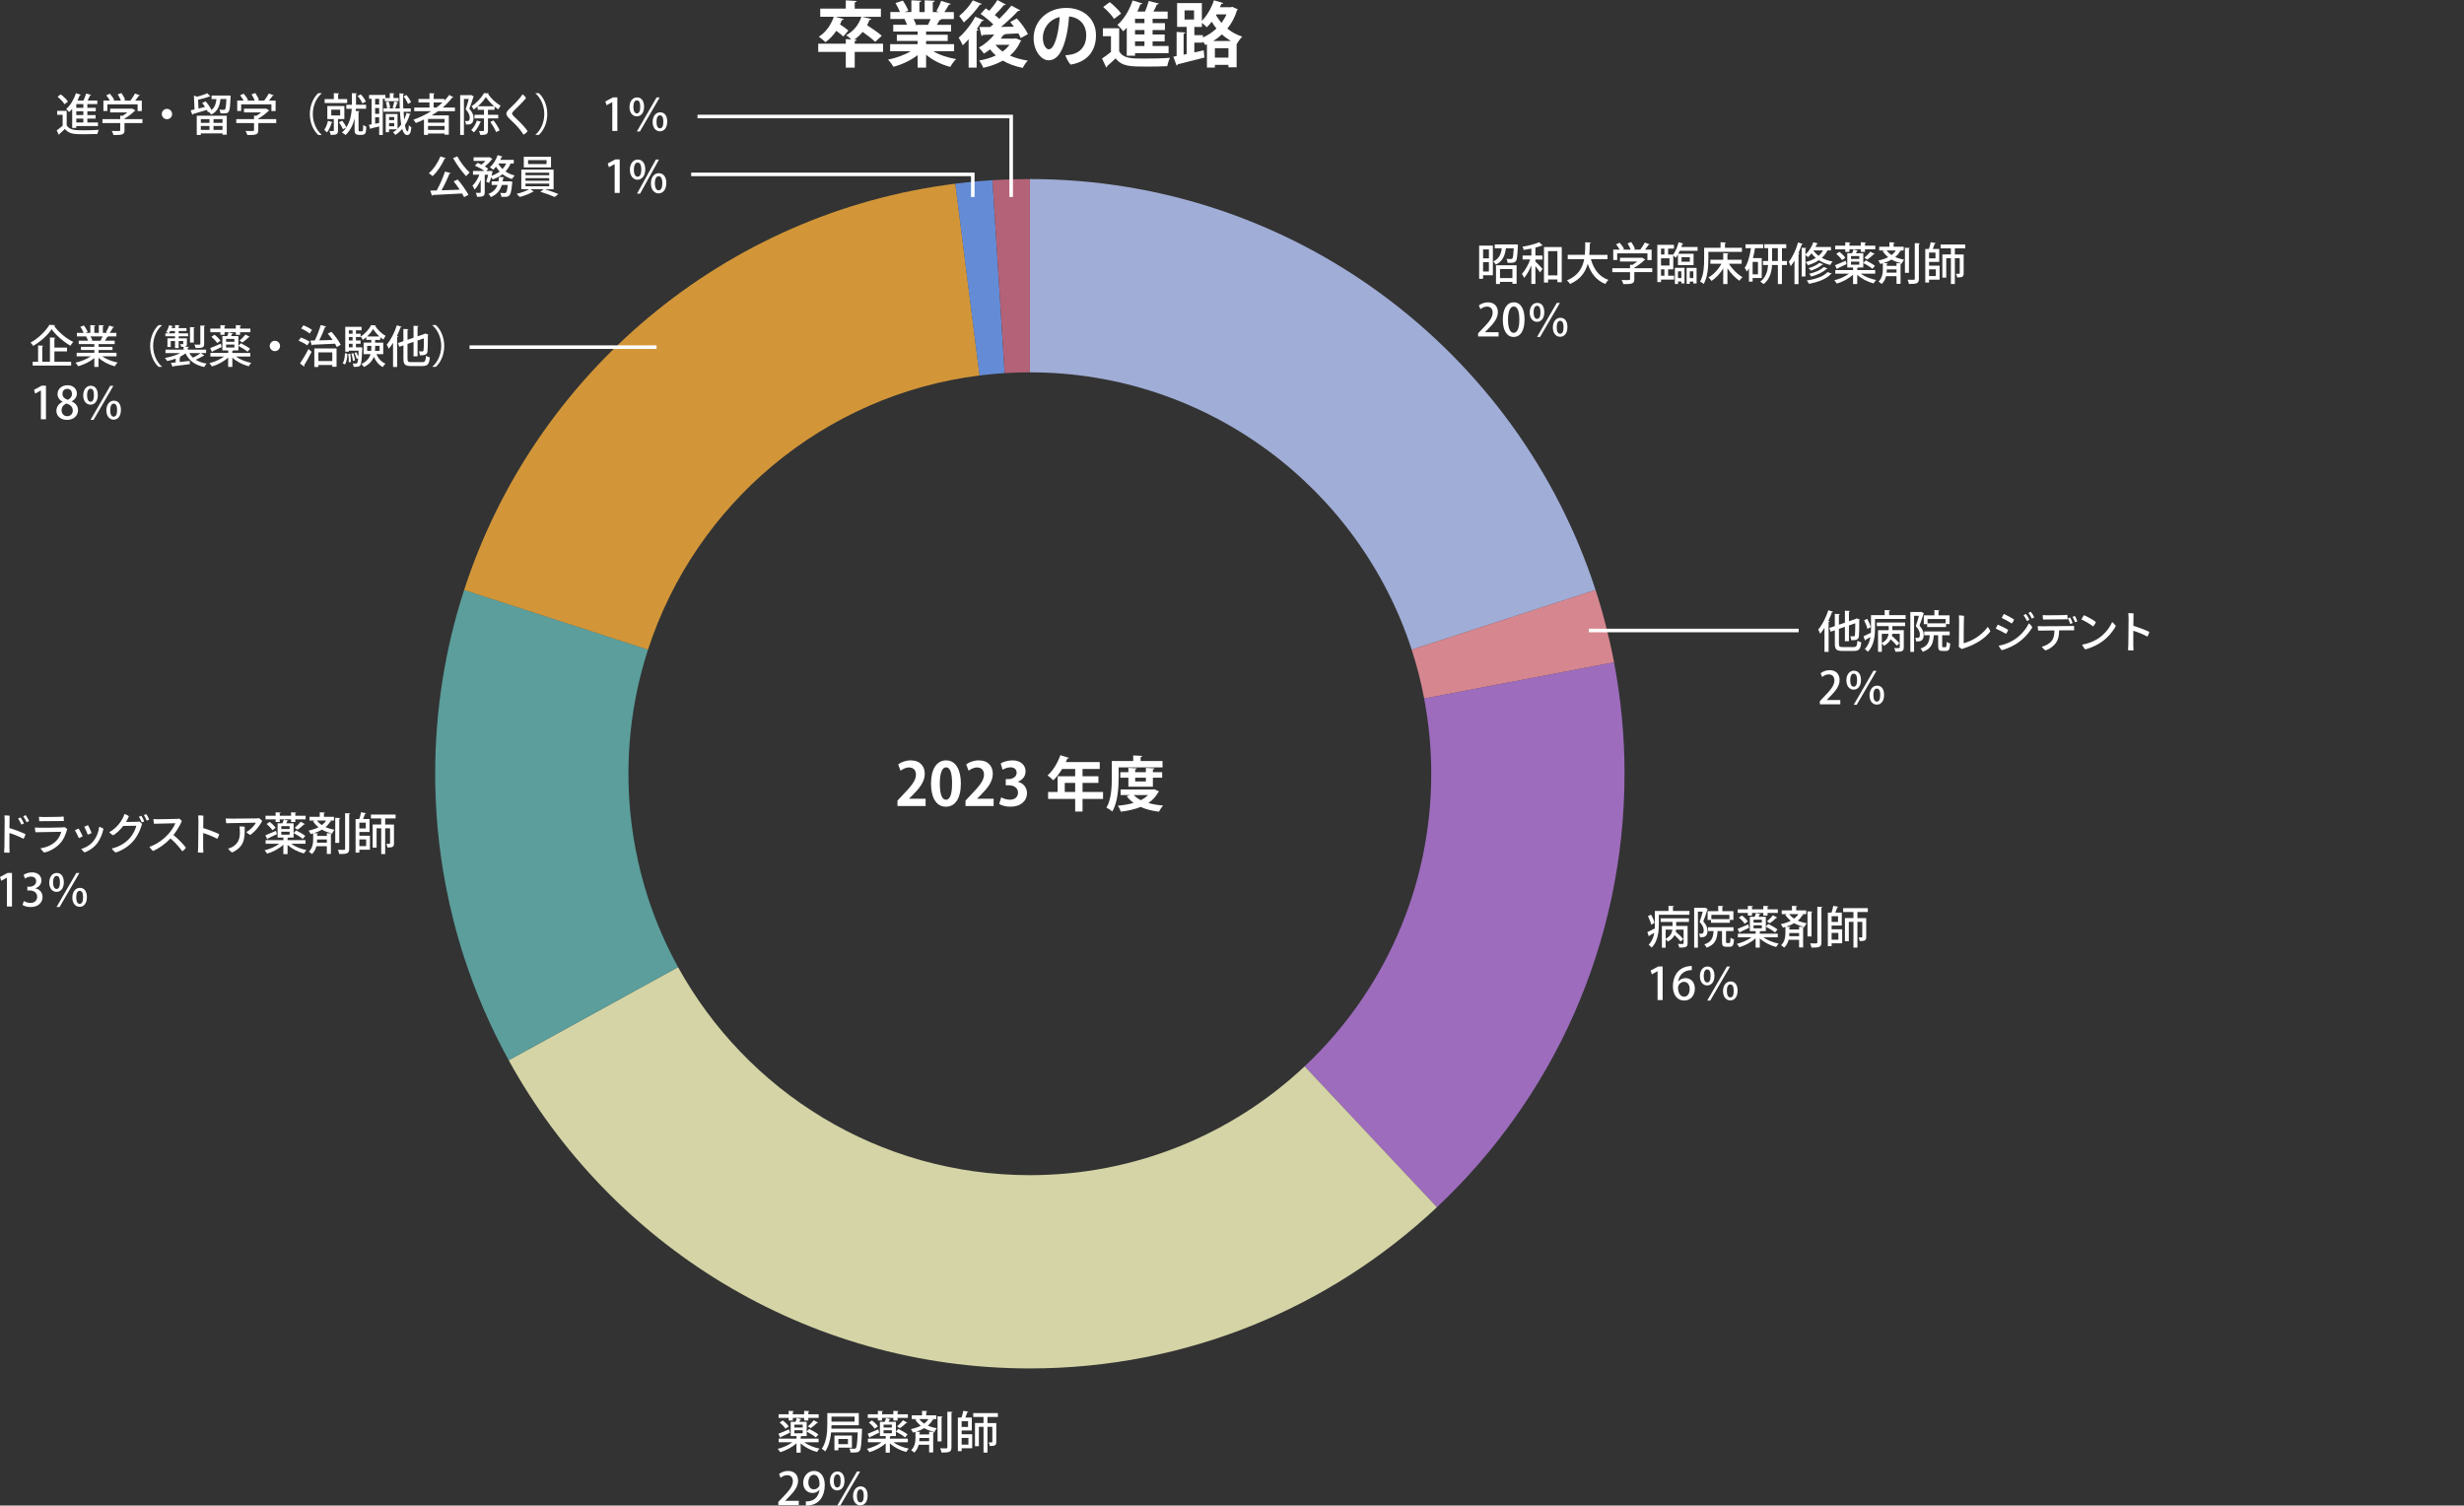 <?xml version="1.0" encoding="UTF-8"?>
<svg id="_レイヤー_2" data-name="レイヤー 2" xmlns="http://www.w3.org/2000/svg" viewBox="0 0 828.67 506.33">
  <rect x="0" y="0" width="828.67" height="506.33" fill="#333333" stroke="none"/>
  <defs>
    <style>
      .cls-1 {
        fill: #ff9ba6;
      }

      .cls-1, .cls-2, .cls-3, .cls-4, .cls-5, .cls-6 {
        opacity: .8;
      }

      .cls-7 {
        fill: #fdfcc3;
      }

      .cls-8 {
        fill: none;
        stroke: #fff;
        stroke-miterlimit: 10;
        stroke-width: 1.2px;
      }

      .cls-9 {
        fill: #fff;
      }

      .cls-2 {
        fill: #bbcbff;
      }

      .cls-10 {
        fill: #d56e89;
      }

      .cls-4 {
        fill: #72dbd8;
      }

      .cls-11 {
        fill: #71a3ff;
      }

      .cls-5 {
        fill: #faaf3b;
      }

      .cls-6 {
        fill: #b87bdf;
      }
    </style>
  </defs>
  <g id="_レイヤー_3" data-name="レイヤー 3">
    <g>
      <path class="cls-9" d="M502.07,82.6v9.97h-3.3v1.2h-1.32v-11.17h4.62ZM500.74,83.88h-1.96v3.01h1.96v-3.01ZM498.77,91.3h1.96v-3.15h-1.96v3.15ZM509.74,82.21l.77.06c-.02.12-.02.3-.04.43-.14,3.39-.3,4.7-.69,5.16-.44.5-.78.57-2.75.52-.02-.4-.17-.96-.39-1.32.63.06,1.22.06,1.47.06.24,0,.36-.03.5-.17.22-.25.36-1.17.48-3.45h-2.64c-.29,2.18-.9,4.31-3.4,5.5-.15-.33-.54-.81-.84-1.06,2.02-.93,2.61-2.57,2.85-4.44h-2.35v-1.29h6.75l.3-.02ZM503.12,95.5v-6.3h6.93v6.24h-1.41v-.64h-4.17v.71h-1.35ZM508.64,90.49h-4.17v3.03h4.17v-3.03Z"/>
      <path class="cls-9" d="M515,83.61c-.85.18-1.73.34-2.56.46-.06-.3-.25-.79-.42-1.09,2.02-.35,4.32-.9,5.61-1.52l1.2,1.09s-.12.06-.19.06c-.04,0-.1,0-.15-.01-.58.24-1.32.46-2.12.67v2.68h2.37v1.33h-2.37v.66c.63.6,2.06,2.1,2.4,2.49l-.84,1.18c-.31-.51-.98-1.37-1.56-2.1v5.97h-1.36v-6.24c-.68,1.65-1.53,3.22-2.43,4.21-.15-.41-.51-.97-.75-1.32,1.06-1.14,2.15-3.06,2.79-4.86h-2.56v-1.33h2.96v-2.35ZM519.26,83.08h5.97v11.82h-1.46v-.92h-3.13v1.04h-1.38v-11.94ZM520.64,92.62h3.13v-8.17h-3.13v8.17Z"/>
      <path class="cls-9" d="M540.64,87.16h-5.61c.93,3.33,2.74,5.88,5.89,6.97-.34.31-.81.95-1.04,1.37-3.01-1.21-4.8-3.54-5.91-6.76-.76,2.71-2.4,5.23-5.95,6.76-.21-.39-.65-.9-1.04-1.21,3.81-1.54,5.25-4.25,5.8-7.12h-5.53v-1.47h5.75c.13-1.44.12-2.9.13-4.23l1.92.12c-.02.15-.13.25-.38.29-.02,1.18-.03,2.49-.17,3.83h6.12v1.47Z"/>
      <path class="cls-9" d="M555.67,90.19v1.32h-6.03v2.42c0,1.5-.78,1.62-3.69,1.62-.1-.41-.38-1-.6-1.38.65.03,1.29.03,1.77.03,1,0,1.08,0,1.08-.31v-2.37h-5.97v-1.32h5.97v-1.17l.81.04c.55-.33,1.09-.72,1.57-1.12h-5.76v-1.26h7.17l.24-.06,1.1.66c-.06.09-.18.13-.29.17-.83.82-2.11,1.84-3.4,2.55v.19h6.03ZM543.88,85.21v2.24h-1.33v-3.51h2.16c-.3-.56-.76-1.23-1.2-1.76l1.21-.55c.57.63,1.2,1.52,1.46,2.12l-.41.2h2.66c-.23-.63-.65-1.46-1.06-2.08l1.24-.47c.51.72,1.05,1.68,1.25,2.34l-.52.21h2.29c.55-.71,1.17-1.65,1.54-2.39,1.48.54,1.57.58,1.65.63-.06.12-.18.17-.38.15-.31.48-.77,1.07-1.21,1.61h2.23v3.51h-1.41v-2.24h-10.17Z"/>
      <path class="cls-9" d="M566.14,81.91c-.06.15-.2.18-.36.17-.11.33-.21.66-.33.99h5.47v1.27h-6c-.15.35-.32.67-.48.99h5.13v3.83h-5.26v-3.58c-.24.4-.48.78-.73,1.11-.2-.22-.56-.57-.84-.81v4.69h-1.73v2.16h2v1.29h-4.38v.84h-1.25v-12.52h5.59v1.28h-1.96v1.98h1.71c.75-1,1.41-2.61,1.81-4.15l1.6.48ZM559.76,83.61h-1.14v1.98h1.14v-1.98ZM561.47,89.29v-2.43h-2.85v2.43h2.85ZM559.76,92.73v-2.16h-1.14v2.16h1.14ZM563.29,95.5v-5.42h3.23v5.23h-1.06v-.64h-1.12v.83h-1.04ZM565.45,91.24h-1.12v2.28h1.12v-2.28ZM565.52,86.49v1.53h2.79v-1.53h-2.79ZM567.23,95.47v-5.38h3.35v5.23h-1.1v-.64h-1.19v.79h-1.06ZM569.48,91.24h-1.19v2.28h1.19v-2.28Z"/>
      <path class="cls-9" d="M585.82,84.7h-11.28v2.52c0,2.38-.22,5.94-1.56,8.28-.25-.24-.89-.66-1.21-.81,1.24-2.17,1.35-5.28,1.35-7.47v-3.88h5.52v-1.88l1.83.11c-.01.13-.1.21-.34.25v1.51h5.7v1.37ZM585.74,88.71h-4.27c1.09,1.8,2.88,3.57,4.57,4.5-.35.28-.83.81-1.06,1.2-1.43-.94-2.9-2.49-4.02-4.18v5.29h-1.42v-5.25c-1.05,1.74-2.48,3.27-3.94,4.21-.23-.36-.69-.88-1.02-1.17,1.69-.93,3.36-2.75,4.36-4.6h-3.72v-1.35h4.32v-2.23l1.77.1c-.02.14-.12.21-.35.26v1.87h4.78v1.35Z"/>
      <path class="cls-9" d="M592.49,93.49h-3.06v1.23h-1.24v-4.47c-.21.39-.45.75-.71,1.08-.15-.33-.51-.96-.73-1.25,1.05-1.42,1.72-3.97,2.11-6.62h-1.83v-1.29h5.94v1.29h-2.74c-.18,1.14-.41,2.28-.71,3.35h2.97v6.67ZM591.22,92.25v-4.17h-1.79v4.17h1.79ZM600.97,87.78v1.35h-1.69v6.39h-1.36v-6.39h-1.97c-.12,2.31-.72,4.75-2.83,6.42-.26-.24-.78-.63-1.12-.81,1.95-1.48,2.49-3.63,2.61-5.61h-1.69v-1.35h1.72v-4.31h-1.27v-1.32h7.36v1.32h-1.44v4.31h1.69ZM595.97,87.78h1.94v-4.31h-1.94v4.31Z"/>
      <path class="cls-9" d="M603.52,87.63c-.41.69-.84,1.32-1.29,1.88-.12-.36-.44-1.12-.63-1.47,1.21-1.47,2.4-4,3.12-6.5l1.59.53c-.04.1-.17.17-.38.17-.31.96-.69,1.93-1.11,2.88l.39.12c-.03.11-.14.2-.35.23v10.09h-1.35v-7.92ZM615.76,84.22h-1.17c-.46.96-1.11,1.8-1.89,2.5,1,.54,2.22.98,3.63,1.23-.27.27-.61.79-.79,1.16-1.51-.35-2.79-.92-3.84-1.61-1.06.74-2.31,1.28-3.67,1.68-.17-.28-.54-.79-.78-1.05,1.27-.31,2.43-.78,3.42-1.39-.58-.5-1.05-1.02-1.44-1.54-.36.48-.77.92-1.16,1.27-.21-.19-.6-.52-.88-.72v7.23h-1.25v-9.67l1.58.11c-.02.12-.1.2-.33.22v1.95c1.08-.96,2.1-2.54,2.67-4.14l1.52.45c-.05.1-.17.18-.35.17-.13.33-.29.67-.46,1h5.2v1.15ZM616.09,92.04c-.04.09-.15.15-.35.13-1.47,1.63-4.21,2.7-7.38,3.27-.15-.34-.46-.83-.73-1.12,2.94-.42,5.65-1.33,6.99-2.82l1.47.54ZM613.13,88.86c-.03.11-.13.15-.28.15-.87.78-2.39,1.54-3.83,2.01-.18-.25-.49-.62-.76-.83,1.32-.38,2.82-1.06,3.6-1.8l1.27.46ZM614.6,90.27c-.04.09-.15.13-.3.13-1.09,1.11-3.12,2.06-5.17,2.6-.16-.29-.45-.68-.7-.92,1.9-.42,3.9-1.25,4.9-2.28l1.27.46ZM609.89,84.22l-.02.02c.42.63,1.01,1.25,1.74,1.8.6-.53,1.11-1.12,1.5-1.82h-3.23Z"/>
      <path class="cls-9" d="M630.65,92.04h-4.83c1.32.99,3.25,1.77,5.14,2.13-.28.28-.66.79-.85,1.14-2.04-.53-4.09-1.58-5.5-2.91v3.12h-1.41v-3.15c-1.42,1.32-3.51,2.44-5.47,3-.18-.33-.57-.84-.85-1.11,1.74-.42,3.63-1.23,4.95-2.22h-4.6v-1.21h5.98v-.86h-1.95v-4.81h1.62c.18-.41.36-.9.45-1.26l1.53.39c-.04.1-.15.15-.35.15-.09.21-.21.47-.34.72h2.47v4.81h-1.71c-.05.08-.15.13-.32.17v.69h6.04v1.21ZM617.14,89.2c.91-.35,2.25-.93,3.58-1.5l.3,1.12c-1.11.54-2.28,1.09-3.03,1.44-.01.13-.07.24-.19.29l-.66-1.35ZM620.59,84.73v-.89h-3.39v-1.21h3.39v-1.17l1.75.11c-.02.12-.12.21-.36.25v.81h3.81v-1.17l1.77.11c-.02.13-.1.21-.35.25v.81h3.47v1.21h-3.47v.89h-1.42v-.89h-3.81v.89h-1.4ZM619.51,87.49c-.36-.6-1.2-1.49-1.95-2.08l1.03-.72c.77.57,1.64,1.39,2.01,2.01l-1.1.79ZM622.51,86.11v.97h2.79v-.97h-2.79ZM622.51,88v1h2.79v-1h-2.79ZM627.47,87.55c1.02.51,2.41,1.3,3.1,1.86l-.85.99c-.66-.57-2.02-1.41-3.08-1.96l.83-.88ZM627.02,86.7c.66-.54,1.52-1.44,2.01-2.07l1.46.81c-.06.08-.19.12-.38.11-.52.53-1.44,1.29-2.1,1.75l-.99-.6Z"/>
      <path class="cls-9" d="M638.72,84.24l.61.18c-.06.11-.16.17-.37.17-.41.71-.93,1.32-1.58,1.86.96.42,1.98.67,3.03.9-.31.3-.65.81-.78,1.23-1.2-.29-2.37-.65-3.46-1.28-.81.48-1.73.88-2.71,1.18l1.42.09c-.02.12-.1.19-.33.22v.62h3.27v-.93l1.71.11c-.02.12-.1.2-.35.24v6.63h-1.36v-2.58h-3.52c-.24.96-.67,1.9-1.5,2.64-.23-.25-.72-.64-1.03-.83,1.29-1.18,1.45-2.96,1.45-4.2v-1.94l-.85.23c-.12-.32-.46-.87-.69-1.16,1.2-.25,2.34-.62,3.33-1.12-.66-.54-1.29-1.2-1.86-2.05l.58-.21h-1.74v-1.26h3.44v-1.52l1.77.11c-.02.12-.12.21-.36.25v1.16h3.38v1.26h-1.48ZM634.46,84.24c.52.64,1.09,1.14,1.69,1.54.58-.44,1.08-.96,1.42-1.54h-3.12ZM637.82,91.68v-1.07h-3.27c0,.33-.02.69-.06,1.07h3.33ZM642.35,83.4c-.02.12-.1.19-.35.24v8.12h-1.35v-8.46l1.69.11ZM643.96,81.76l1.73.08c-.02.13-.1.23-.35.25v11.64c0,1.53-.6,1.8-3.34,1.77-.06-.39-.27-1.02-.47-1.44.56.03,1.08.03,1.49.03.85,0,.94,0,.94-.36v-11.97Z"/>
      <path class="cls-9" d="M648.76,88.09v1.26h3.55v4.7h-3.55v.97h-1.27v-11.29h1.23c.24-.71.48-1.61.6-2.27l1.72.3c-.04.12-.15.18-.36.2-.17.51-.42,1.19-.67,1.77h2.17v4.36h-3.42ZM650.92,86.88v-1.93h-2.16v1.93h2.16ZM651.04,90.57h-2.28v2.27h2.28v-2.27ZM660.95,83.53h-3.51v2.05h2.96v6.33c0,1.21-.46,1.39-2.19,1.39-.04-.34-.21-.88-.38-1.21,1.25.04,1.25.01,1.25-.2v-5.04h-1.64v8.65h-1.33v-8.65h-1.56v6.52h-1.31v-7.8h2.86v-2.05h-3.45v-1.3h8.29v1.3Z"/>
      <path class="cls-9" d="M503.98,113.16h-6.87v-1.07l1.19-1.24c2.38-2.45,3.7-4,3.7-5.7,0-1.09-.52-2.05-1.95-2.05-.87,0-1.65.46-2.17.88l-.52-1.25c.69-.57,1.78-1.05,3.04-1.05,2.33,0,3.35,1.58,3.35,3.29,0,2.07-1.41,3.79-3.38,5.77l-.93.95v.03h4.54v1.44Z"/>
      <path class="cls-9" d="M505.41,107.53c0-3.69,1.39-5.85,3.73-5.85s3.58,2.31,3.58,5.73c0,3.83-1.38,5.91-3.7,5.91s-3.61-2.33-3.61-5.79ZM510.97,107.48c0-2.69-.57-4.41-1.89-4.41-1.14,0-1.92,1.59-1.92,4.41s.69,4.46,1.89,4.46c1.47,0,1.92-2.12,1.92-4.46Z"/>
      <path class="cls-9" d="M519.37,104.94c0,2.19-1.1,3.29-2.48,3.29s-2.43-1.21-2.43-3.12,1.05-3.25,2.52-3.25c1.71,0,2.38,1.49,2.38,3.09ZM515.76,105.03c0,1.49.48,2.21,1.17,2.21.75,0,1.14-.74,1.14-2.24,0-1.35-.33-2.16-1.14-2.16-.74,0-1.17.85-1.17,2.19ZM516.93,113.32l6.63-11.44h1.05l-6.66,11.44h-1.02ZM527.14,109.96c0,2.21-1.09,3.3-2.47,3.3s-2.43-1.22-2.43-3.12,1.05-3.27,2.52-3.27c1.74,0,2.38,1.5,2.38,3.09ZM523.54,110.13c0,1.44.48,2.13,1.15,2.13.77,0,1.15-.73,1.15-2.2,0-1.38-.34-2.17-1.14-2.17-.68,0-1.17.66-1.17,2.25Z"/>
    </g>
    <g>
      <path class="cls-9" d="M562.63,306.37h5.55v1.27h-10.29v3.25c0,2.38-.33,5.73-2.41,7.81-.21-.27-.75-.78-1.02-.96,1.12-1.15,1.65-2.59,1.89-4.03-.61.36-1.18.71-1.62.93,0,.13-.09.24-.2.29l-.51-1.46c.66-.29,1.54-.74,2.49-1.2.02-.48.03-.96.03-1.39v-4.51h4.6v-1.73l1.85.11c-.02.13-.1.21-.36.25v1.37ZM555.25,307.6c.52.87,1.02,2.04,1.19,2.78l-1.12.6c-.14-.76-.62-1.96-1.1-2.87l1.04-.51ZM558.49,310.05v-1.21h9.52v1.21h-4.29v1.36h3.84v5.82c0,1.33-.66,1.46-2.79,1.46-.06-.36-.27-.9-.45-1.25.42.01.84.03,1.14.03.68,0,.75-.02.75-.27v-4.56h-2.53c-.03.24-.06.48-.12.72.9.75,2.01,1.79,2.55,2.45l-.9.81c-.44-.57-1.27-1.41-2.05-2.13-.42.81-1.12,1.59-2.28,2.19-.13-.24-.45-.58-.7-.82v2.85h-1.27v-7.29h3.58v-1.36h-3.99ZM560.17,312.64v3.07c1.65-.79,2.13-1.99,2.26-3.07h-2.26Z"/>
      <path class="cls-9" d="M573.42,305.25l.91.48c-.01.08-.07.17-.13.2-.35,1.17-.88,2.73-1.36,3.94,1.05,1.19,1.42,2.17,1.42,3.11,0,2.31-1.48,2.25-2.55,2.21-.02-.35-.15-.87-.31-1.19.3.01.6.01.81.01.44,0,.77-.19.77-1.15,0-.77-.36-1.71-1.38-2.82.39-1.05.78-2.42,1.05-3.45h-1.63v12.12h-1.26v-13.41h3.47l.21-.04ZM580.48,316.68c0,.42.04.47.31.47h.81c.29,0,.35-.23.38-1.8.27.24.83.45,1.2.56-.13,1.98-.46,2.5-1.42,2.5h-1.19c-1.17,0-1.44-.41-1.44-1.71v-3.57h-1.48c-.19,2.66-.75,4.54-3.7,5.57-.14-.33-.5-.84-.77-1.1,2.44-.78,2.96-2.19,3.12-4.47h-1.86v-1.29h8.56v1.29h-2.52v3.55ZM574.29,306.43h3.57v-1.79l1.73.11c-.02.12-.12.21-.35.24v1.44h3.72v2.94h-1.19v.98h-6.34v-.96h-1.14v-2.96ZM581.62,309.1v-1.44h-6.07v1.44h6.07Z"/>
      <path class="cls-9" d="M597.88,315.22h-4.83c1.32.99,3.25,1.77,5.14,2.13-.28.28-.66.79-.85,1.14-2.04-.53-4.09-1.58-5.5-2.91v3.12h-1.41v-3.15c-1.42,1.32-3.51,2.44-5.47,3-.18-.33-.57-.84-.85-1.11,1.74-.42,3.63-1.23,4.95-2.22h-4.6v-1.22h5.98v-.85h-1.95v-4.81h1.62c.18-.41.36-.9.45-1.26l1.53.39c-.04.1-.15.15-.35.15-.09.21-.21.47-.34.72h2.47v4.81h-1.71c-.05.08-.15.13-.32.17v.69h6.04v1.22ZM584.37,312.39c.91-.35,2.25-.93,3.58-1.5l.3,1.12c-1.11.54-2.28,1.09-3.03,1.44-.01.13-.07.24-.19.29l-.66-1.35ZM587.82,307.92v-.89h-3.39v-1.21h3.39v-1.17l1.75.11c-.02.12-.12.21-.36.25v.81h3.81v-1.17l1.77.11c-.02.13-.1.21-.35.25v.81h3.47v1.21h-3.47v.89h-1.42v-.89h-3.81v.89h-1.4ZM586.74,310.68c-.36-.6-1.2-1.49-1.95-2.08l1.03-.72c.77.57,1.64,1.39,2.01,2.01l-1.1.79ZM589.74,309.3v.97h2.79v-.97h-2.79ZM589.74,311.19v1h2.79v-1h-2.79ZM594.7,310.74c1.02.51,2.41,1.3,3.1,1.86l-.85.99c-.66-.57-2.02-1.41-3.08-1.96l.83-.88ZM594.25,309.88c.66-.54,1.52-1.44,2.01-2.07l1.46.81c-.06.08-.19.12-.38.11-.52.53-1.44,1.29-2.1,1.75l-.99-.6Z"/>
      <path class="cls-9" d="M605.95,307.42l.61.18c-.06.11-.16.17-.37.17-.41.71-.93,1.32-1.58,1.86.96.42,1.98.67,3.03.9-.31.3-.65.81-.78,1.23-1.2-.29-2.37-.65-3.46-1.28-.81.48-1.73.88-2.71,1.18l1.42.09c-.02.12-.1.19-.33.22v.62h3.27v-.93l1.71.11c-.02.12-.1.2-.35.24v6.63h-1.36v-2.58h-3.52c-.24.96-.67,1.9-1.5,2.64-.23-.25-.72-.64-1.03-.83,1.29-1.18,1.45-2.96,1.45-4.2v-1.94l-.85.23c-.12-.32-.46-.87-.69-1.16,1.2-.25,2.34-.62,3.33-1.12-.66-.54-1.29-1.2-1.86-2.05l.58-.21h-1.74v-1.26h3.44v-1.52l1.77.11c-.02.12-.12.21-.36.25v1.16h3.38v1.26h-1.48ZM601.69,307.42c.52.64,1.09,1.14,1.69,1.54.58-.44,1.08-.96,1.42-1.54h-3.12ZM605.05,314.86v-1.07h-3.27c0,.33-.02.69-.06,1.07h3.33ZM609.58,306.58c-.02.12-.1.19-.35.24v8.12h-1.35v-8.46l1.69.11ZM611.19,304.95l1.73.08c-.02.13-.1.23-.35.25v11.64c0,1.53-.6,1.8-3.34,1.77-.06-.39-.27-1.02-.47-1.44.56.03,1.08.03,1.49.03.85,0,.94,0,.94-.36v-11.97Z"/>
      <path class="cls-9" d="M615.99,311.28v1.26h3.55v4.7h-3.55v.97h-1.27v-11.29h1.23c.24-.71.48-1.61.6-2.27l1.72.3c-.04.12-.15.18-.36.2-.17.51-.42,1.18-.67,1.77h2.17v4.36h-3.42ZM618.15,310.06v-1.93h-2.16v1.93h2.16ZM618.27,313.75h-2.28v2.27h2.28v-2.27ZM628.18,306.72h-3.51v2.05h2.96v6.33c0,1.21-.46,1.39-2.19,1.39-.04-.34-.21-.88-.38-1.21,1.25.04,1.25.01,1.25-.2v-5.04h-1.64v8.65h-1.33v-8.65h-1.56v6.52h-1.31v-7.8h2.86v-2.05h-3.45v-1.3h8.29v1.3Z"/>
      <path class="cls-9" d="M557.46,336.34v-9.71h-.03l-1.9,1.05-.39-1.28,2.55-1.37h1.47v11.29h-1.69Z"/>
      <path class="cls-9" d="M564.4,330.12c.53-.66,1.37-1.17,2.46-1.17,1.81,0,3.14,1.37,3.14,3.58,0,2.1-1.33,3.97-3.57,3.97-2.4,0-3.81-1.96-3.81-4.77,0-2.21.73-3.96,1.81-5.1,1.17-1.23,2.94-1.75,4.53-1.75l.02,1.38c-3.21,0-4.37,2.19-4.6,3.85h.03ZM568.26,332.64c0-1.47-.75-2.44-1.94-2.44-1,0-1.98.94-1.98,1.96.03,1.77.76,3.04,2.08,3.04,1.14,0,1.83-1.08,1.83-2.57Z"/>
      <path class="cls-9" d="M576.6,328.12c0,2.19-1.1,3.29-2.48,3.29s-2.43-1.21-2.43-3.12,1.05-3.25,2.52-3.25c1.71,0,2.38,1.49,2.38,3.09ZM572.98,328.21c0,1.49.48,2.21,1.17,2.21.75,0,1.14-.74,1.14-2.23,0-1.35-.33-2.16-1.14-2.16-.74,0-1.17.85-1.17,2.19ZM574.15,336.51l6.63-11.44h1.05l-6.66,11.44h-1.02ZM584.37,333.15c0,2.21-1.09,3.3-2.47,3.3s-2.43-1.22-2.43-3.12,1.05-3.27,2.52-3.27c1.74,0,2.38,1.5,2.38,3.09ZM580.77,333.31c0,1.44.48,2.13,1.15,2.13.77,0,1.15-.73,1.15-2.2,0-1.38-.34-2.18-1.14-2.18-.68,0-1.17.66-1.17,2.25Z"/>
    </g>
    <g>
      <path class="cls-9" d="M275.31,485.05h-4.83c1.32.99,3.25,1.77,5.14,2.13-.28.28-.66.79-.85,1.14-2.04-.53-4.09-1.58-5.5-2.91v3.12h-1.41v-3.15c-1.42,1.32-3.51,2.44-5.47,3-.18-.33-.57-.84-.85-1.11,1.74-.42,3.63-1.23,4.95-2.22h-4.6v-1.22h5.98v-.85h-1.95v-4.81h1.62c.18-.41.36-.9.45-1.26l1.53.39c-.04.1-.15.15-.35.15-.09.21-.21.47-.34.72h2.47v4.81h-1.71c-.05.08-.15.13-.32.17v.69h6.04v1.22ZM261.79,482.21c.91-.35,2.25-.93,3.58-1.5l.3,1.12c-1.11.54-2.28,1.09-3.03,1.44-.01.13-.07.24-.19.29l-.66-1.35ZM265.24,477.74v-.89h-3.39v-1.21h3.39v-1.17l1.75.11c-.02.12-.12.21-.36.25v.81h3.81v-1.17l1.77.11c-.02.13-.1.21-.35.25v.81h3.47v1.21h-3.47v.89h-1.42v-.89h-3.81v.89h-1.4ZM264.16,480.5c-.36-.6-1.2-1.49-1.95-2.08l1.03-.72c.77.57,1.64,1.39,2.01,2.01l-1.1.79ZM267.16,479.12v.97h2.79v-.97h-2.79ZM267.16,481.01v1h2.79v-1h-2.79ZM272.13,480.56c1.02.51,2.41,1.3,3.1,1.86l-.85.99c-.66-.57-2.02-1.41-3.08-1.96l.83-.88ZM271.68,479.71c.66-.54,1.52-1.44,2.01-2.07l1.46.81c-.06.08-.19.12-.38.11-.52.53-1.44,1.29-2.1,1.75l-.99-.6Z"/>
      <path class="cls-9" d="M289.15,480.46l.78.07c0,.12-.02.3-.03.44-.18,4.67-.35,6.38-.79,6.93-.38.46-.75.6-2.13.6-.3,0-.62,0-.95-.01-.01-.41-.17-.97-.39-1.35.72.07,1.38.09,1.66.09.26,0,.41-.06.54-.23.29-.33.47-1.68.62-5.26h-8.95c-.21,2.21-.75,4.62-1.98,6.39-.24-.27-.84-.73-1.16-.9,1.71-2.43,1.86-5.9,1.86-8.34v-3.66h10.6v4.09h-9.19c0,.36-.02.75-.04,1.16h9.55ZM287.41,476.44h-7.77v1.67h7.77v-1.67ZM286.51,486.85h-4.56v.9h-1.32v-4.95h5.88v4.05ZM285.18,483.94h-3.22v1.75h3.22v-1.75Z"/>
      <path class="cls-9" d="M305.31,485.05h-4.83c1.32.99,3.25,1.77,5.14,2.13-.28.28-.66.79-.85,1.14-2.04-.53-4.09-1.58-5.5-2.91v3.12h-1.41v-3.15c-1.42,1.32-3.51,2.44-5.47,3-.18-.33-.57-.84-.85-1.11,1.74-.42,3.63-1.23,4.95-2.22h-4.6v-1.22h5.98v-.85h-1.95v-4.81h1.62c.18-.41.36-.9.45-1.26l1.53.39c-.04.1-.15.15-.35.15-.09.21-.21.47-.34.72h2.47v4.81h-1.71c-.05.08-.15.13-.32.17v.69h6.04v1.22ZM291.79,482.21c.91-.35,2.25-.93,3.58-1.5l.3,1.12c-1.11.54-2.28,1.09-3.03,1.44-.01.13-.07.24-.19.29l-.66-1.35ZM295.24,477.74v-.89h-3.39v-1.21h3.39v-1.17l1.75.11c-.02.12-.12.21-.36.25v.81h3.81v-1.17l1.77.11c-.02.13-.1.21-.35.25v.81h3.47v1.21h-3.47v.89h-1.42v-.89h-3.81v.89h-1.4ZM294.16,480.5c-.36-.6-1.2-1.49-1.95-2.08l1.03-.72c.77.57,1.64,1.39,2.01,2.01l-1.1.79ZM297.16,479.12v.97h2.79v-.97h-2.79ZM297.16,481.01v1h2.79v-1h-2.79ZM302.13,480.56c1.02.51,2.41,1.3,3.1,1.86l-.85.99c-.66-.57-2.02-1.41-3.08-1.96l.83-.88ZM301.68,479.71c.66-.54,1.52-1.44,2.01-2.07l1.46.81c-.06.08-.19.12-.38.11-.52.53-1.44,1.29-2.1,1.75l-.99-.6Z"/>
      <path class="cls-9" d="M313.38,477.25l.61.18c-.06.11-.16.17-.37.17-.41.71-.93,1.32-1.58,1.86.96.42,1.98.67,3.03.9-.31.3-.65.81-.78,1.23-1.2-.29-2.37-.65-3.46-1.28-.81.48-1.73.88-2.71,1.18l1.42.09c-.02.12-.1.19-.33.22v.62h3.27v-.93l1.71.11c-.02.12-.1.2-.35.24v6.63h-1.36v-2.58h-3.52c-.24.96-.67,1.9-1.5,2.64-.23-.25-.72-.64-1.03-.83,1.29-1.18,1.45-2.96,1.45-4.2v-1.94l-.85.23c-.12-.32-.46-.87-.69-1.16,1.2-.25,2.34-.62,3.33-1.12-.66-.54-1.29-1.2-1.86-2.05l.58-.21h-1.74v-1.26h3.44v-1.52l1.77.11c-.02.12-.12.21-.36.25v1.16h3.38v1.26h-1.48ZM309.12,477.25c.52.64,1.09,1.14,1.69,1.54.58-.44,1.08-.96,1.42-1.54h-3.12ZM312.48,484.69v-1.07h-3.27c0,.33-.02.69-.06,1.07h3.33ZM317.01,476.41c-.02.12-.1.19-.35.24v8.12h-1.35v-8.46l1.69.11ZM318.61,474.77l1.73.08c-.02.13-.1.23-.35.25v11.64c0,1.53-.6,1.8-3.34,1.77-.06-.39-.27-1.02-.47-1.44.56.03,1.08.03,1.49.03.85,0,.94,0,.94-.36v-11.97Z"/>
      <path class="cls-9" d="M323.41,481.1v1.26h3.55v4.7h-3.55v.97h-1.27v-11.29h1.23c.24-.71.48-1.61.6-2.27l1.72.3c-.04.12-.15.18-.36.2-.17.51-.42,1.18-.67,1.77h2.17v4.36h-3.42ZM325.57,479.89v-1.93h-2.16v1.93h2.16ZM325.69,483.58h-2.28v2.27h2.28v-2.27ZM335.61,476.54h-3.51v2.05h2.96v6.33c0,1.21-.46,1.39-2.19,1.39-.04-.34-.21-.88-.38-1.21,1.25.04,1.25.01,1.25-.2v-5.04h-1.64v8.65h-1.33v-8.65h-1.56v6.52h-1.31v-7.8h2.86v-2.05h-3.45v-1.3h8.29v1.3Z"/>
      <path class="cls-9" d="M268.63,506.17h-6.87v-1.07l1.19-1.24c2.38-2.45,3.7-4,3.7-5.7,0-1.09-.52-2.05-1.95-2.05-.87,0-1.65.46-2.17.88l-.52-1.25c.69-.57,1.78-1.05,3.04-1.05,2.33,0,3.35,1.58,3.35,3.29,0,2.07-1.41,3.79-3.38,5.77l-.93.95v.03h4.54v1.44Z"/>
      <path class="cls-9" d="M275.58,501.05c-.54.65-1.33,1.05-2.34,1.05-1.83,0-3.12-1.41-3.12-3.44s1.43-3.97,3.66-3.97,3.6,1.96,3.6,4.74c0,3.61-1.78,6.45-5.13,6.81-.47.08-.92.09-1.23.08v-1.4c.33.03.65,0,1.11-.06,2.44-.33,3.27-2.4,3.49-3.81h-.04ZM271.86,498.57c0,1.33.69,2.31,1.83,2.31.82,0,1.47-.48,1.8-1.06.07-.15.12-.35.12-.66,0-1.86-.65-3.18-1.92-3.18-1.08,0-1.83,1.08-1.83,2.59Z"/>
      <path class="cls-9" d="M284.02,497.95c0,2.19-1.1,3.29-2.48,3.29s-2.43-1.21-2.43-3.12,1.05-3.25,2.52-3.25c1.71,0,2.38,1.49,2.38,3.09ZM280.41,498.04c0,1.49.48,2.21,1.17,2.21.75,0,1.14-.74,1.14-2.23,0-1.35-.33-2.16-1.14-2.16-.74,0-1.17.85-1.17,2.19ZM281.58,506.33l6.63-11.44h1.05l-6.66,11.44h-1.02ZM291.79,502.97c0,2.21-1.09,3.3-2.47,3.3s-2.43-1.22-2.43-3.12,1.05-3.27,2.52-3.27c1.74,0,2.38,1.5,2.38,3.09ZM288.19,503.14c0,1.44.48,2.13,1.15,2.13.77,0,1.15-.73,1.15-2.2,0-1.38-.34-2.18-1.14-2.18-.68,0-1.17.66-1.17,2.25Z"/>
    </g>
    <g>
      <path class="cls-9" d="M296.98,14.69v2.76h-9.53v5.3h-3v-5.3h-9.27v-2.76h9.27v-1.54l1.85.12c-.53-.53-1.25-1.13-1.73-1.44,2.4-1.25,4.27-3.5,5.11-6.19h-8.71l2.81.77c-.1.19-.31.34-.65.31-.19.5-.38,1.01-.62,1.49,1.01.67,2.16,1.49,2.81,2.06l-1.73,2.02c-.48-.53-1.42-1.25-2.33-1.92-1.03,1.51-2.28,2.86-3.67,3.82-.5-.55-1.56-1.39-2.21-1.85,2.26-1.39,4.1-3.89,5.02-6.7h-4.54v-2.74h8.59V.12l3.65.22c-.02.22-.19.38-.65.46v2.11h8.81v2.74h-6.26l3.02.74c-.07.22-.29.31-.62.31-.22.62-.48,1.2-.79,1.78,1.7,1.08,3.82,2.54,4.94,3.55l-2.21,2.06c-.89-.91-2.64-2.26-4.22-3.36-.82,1.01-1.78,1.9-2.83,2.59l.82.05c-.02.22-.19.38-.65.46v.86h9.53Z"/>
      <path class="cls-9" d="M320.86,17.23h-6.98c2.04,1.25,4.85,2.18,7.66,2.64-.67.62-1.51,1.82-1.94,2.62-3-.74-5.9-2.21-8.14-4.08v4.34h-2.86v-4.2c-2.26,1.75-5.23,3.14-8.11,3.91-.41-.7-1.25-1.82-1.85-2.4,2.71-.55,5.57-1.56,7.66-2.83h-6.94v-2.38h9.24v-1.08h-6.98v-2.09h6.98v-1.08h-8.19v-2.26h4.61c-.19-.6-.5-1.34-.82-1.9l.29-.05v-.02l-5.06.02v-2.35h3.24c-.34-.91-.96-2.09-1.51-3l2.47-.84c.72,1.03,1.51,2.47,1.85,3.41l-1.18.43h2.21V.1l3.31.17c-.02.24-.22.41-.62.46v3.34h1.78V.1l3.38.17c-.02.26-.24.41-.65.48v3.31h2.04l-.84-.31c.58-.96,1.27-2.42,1.61-3.46l3.24,1.01c-.07.19-.29.29-.62.26-.41.74-.98,1.7-1.54,2.5h3.19v2.35h-4.39l.22.07c-.1.19-.34.26-.62.24-.24.48-.58,1.08-.94,1.63h4.8v2.26h-8.4v1.08h7.27v2.09h-7.27v1.08h9.41v2.38ZM312.1,8.35c.26-.55.6-1.27.89-1.94h-5.74c.34.62.65,1.37.82,1.87l-.41.07v.02l4.44-.02Z"/>
      <path class="cls-9" d="M325.75,13.2c-.65.74-1.32,1.44-1.97,2.04-.26-.62-.96-1.97-1.37-2.57,1.92-1.61,4.18-4.42,5.57-7.06l2.93,1.22c-.12.17-.34.26-.67.22-.53.89-1.13,1.82-1.75,2.71l.58.19c-.07.17-.26.36-.62.38v12.41h-2.69v-9.55ZM330.19,1.32c-.1.17-.31.26-.62.22-1.27,1.85-3.48,4.37-5.42,6.02-.36-.6-1.1-1.66-1.56-2.18,1.68-1.34,3.62-3.55,4.58-5.26l3.02,1.2ZM341.62,12.87l1.85.79c-.07.17-.19.24-.31.34-.79,1.87-2.02,3.43-3.5,4.7,1.75.79,3.77,1.34,6,1.68-.6.58-1.34,1.7-1.7,2.45-2.54-.5-4.8-1.32-6.7-2.45-1.94,1.1-4.18,1.9-6.58,2.42-.26-.72-.89-1.82-1.37-2.45,2.02-.34,3.91-.91,5.59-1.7-.72-.62-1.37-1.32-1.94-2.06-.67.53-1.37,1.03-2.06,1.44-.38-.55-1.2-1.56-1.7-2.02,1.87-1.01,3.82-2.64,5.16-4.42l-3.79.14c-.07.22-.26.34-.46.36l-.74-3c1.03,0,2.26,0,3.62-.02.36-.26.7-.58,1.06-.86-1.13-1.18-2.83-2.54-4.27-3.53l1.73-1.87c.38.24.79.53,1.22.82.98-1.1,2.04-2.52,2.71-3.62l2.81,1.51c-.12.19-.36.24-.7.22-.72.96-1.94,2.28-2.98,3.29.55.46,1.06.89,1.49,1.32,1.54-1.49,3-3.1,4.08-4.46l2.95,1.56c-.12.17-.38.26-.74.24-1.49,1.66-3.62,3.65-5.69,5.35l4.34-.07c-.41-.55-.84-1.08-1.25-1.56l2.23-1.22c1.44,1.58,3.05,3.74,3.72,5.28l-2.42,1.34c-.19-.46-.46-1.01-.79-1.58l-4.37.22c-.1.17-.31.29-.62.24-.29.43-.6.86-.94,1.3h4.61l.46-.1ZM334.8,15.07c.65.84,1.44,1.58,2.4,2.26.91-.65,1.68-1.42,2.3-2.26h-4.7Z"/>
      <path class="cls-9" d="M368.59,11.86c0,5.3-2.93,8.98-8.54,9.86-.62-.65-1.49-2.21-1.75-3.14.82-.02,1.58-.17,2.26-.31,2.54-.58,4.75-2.54,4.75-6.43,0-3.62-2.33-5.98-5.78-6.31-.1,1.82-.41,4.49-.91,6.58-1.1,4.75-2.83,8.16-5.98,8.16-2.54,0-5.02-3.29-5.02-7.39,0-5.86,4.66-10.22,10.99-10.22,5.69,0,9.98,3.6,9.98,9.22ZM355.61,11.47c.38-1.66.67-3.89.77-5.74-3.84.91-5.66,4.18-5.66,6.91,0,2.54,1.1,3.94,2.02,3.94,1.18,0,2.14-1.97,2.88-5.11Z"/>
      <path class="cls-9" d="M376.39,9.5v7.75c1.44,2.45,4.08,2.45,8.5,2.45,2.86,0,6.29-.07,8.59-.26-.34.67-.77,1.99-.91,2.81-1.82.1-4.46.14-6.89.14-5.54,0-8.3,0-10.49-2.76-.96.94-1.97,1.85-2.83,2.57.02.29-.07.38-.31.5l-1.42-3.02c.94-.62,2.02-1.39,3-2.21v-5.3h-2.71v-2.66h5.47ZM373.22.72c1.37,1.08,3.05,2.69,3.82,3.84l-2.38,1.8c-.67-1.15-2.28-2.83-3.65-4.01l2.21-1.63ZM378.94,18.75v-9.43c-.38.43-.79.84-1.2,1.2-.43-.58-1.37-1.66-1.94-2.16,2.14-1.78,4.06-4.99,5.11-8.21l3.31,1.01c-.1.19-.34.31-.67.26-.31.84-.67,1.66-1.06,2.47h2.59c.5-1.13.96-2.5,1.25-3.55l3.41.84c-.07.19-.29.31-.65.31-.31.72-.72,1.58-1.18,2.4h4.78v2.42h-5.06v1.46h4.15v2.33h-4.15v1.49h4.06v2.33h-4.06v1.54h5.38v2.42h-11.28v.86h-2.78ZM384.89,7.78v-1.46h-3.17v1.46h3.17ZM384.89,11.59v-1.49h-3.17v1.49h3.17ZM384.89,15.46v-1.54h-3.17v1.54h3.17Z"/>
      <path class="cls-9" d="M414.43,2.3l1.87.84c-.05.17-.19.26-.31.38-.7,2.33-1.8,4.37-3.22,6.1,1.39,1.13,3.07,2.09,5.02,2.71-.58.53-1.42,1.68-1.8,2.42l-.1-.05v7.94h-2.76v-.82h-4.56v.89h-2.66v-7.8l-.55.24c-.19-.36-.48-.79-.79-1.22v.41h-2.9v3.29l3.14-.7.26,2.42c-3.29.86-6.74,1.73-9,2.28-.02.22-.22.38-.38.43l-1.08-3,1.1-.22v-8.09l2.93.17c-.02.22-.19.34-.58.41v7.06l1.03-.22v-9.14h-3.22V1.03h8.33v5.98c1.68-1.66,3.22-4.3,4.06-6.91l3.14.94c-.12.22-.38.29-.65.26-.14.38-.29.74-.46,1.13h3.65l.48-.12ZM398.38,3.5v3.07h3.19v-3.07h-3.19ZM404.57,11.83v.77c1.63-.72,3.19-1.75,4.54-3.02-.62-.74-1.15-1.51-1.58-2.28-.55.7-1.1,1.32-1.68,1.87-.38-.41-1.06-1.03-1.63-1.49v1.37h-2.54v2.78h2.9ZM413.98,13.8c-1.1-.65-2.11-1.39-3.02-2.23-.91.84-1.9,1.58-2.95,2.23h5.98ZM408.58,19.37h4.56v-3.14h-4.56v3.14ZM408.96,5.09c.5.86,1.1,1.75,1.82,2.62.67-.89,1.25-1.85,1.7-2.86h-3.38l-.14.24Z"/>
    </g>
    <g>
      <path class="cls-9" d="M3.18,278.49c1.94.57,3.97,1.37,5.4,2.04-.1.48-.41,1.21-.68,1.58-1.33-.74-3.21-1.5-4.72-1.96-.02,2.21-.02,4.3-.02,4.83,0,.43.03,1.23.06,1.78-.45.05-1.38,0-1.84-.06.04-.46.09-1.16.1-1.75.04-1.18.1-8.02.09-8.98,0-.48-.02-1.14-.09-1.73.46-.03,1.35.03,1.75.09-.03.48-.04,2.22-.06,4.17ZM7.2,277.31c-.27-.62-.77-1.48-1.11-2.01.24-.15.6-.32.83-.39.31.42.92,1.47,1.12,1.99-.18.14-.52.33-.84.41ZM9.79,276.08c-.18.17-.52.34-.83.45-.28-.6-.78-1.47-1.14-1.98.24-.15.58-.34.81-.41.34.44.91,1.41,1.15,1.94Z"/>
      <path class="cls-9" d="M20.22,283.62c-1.68,1.85-3.93,2.81-5.35,3.11-.39-.29-1-.98-1.23-1.46,1.79-.2,3.92-1.05,5.28-2.49.87-.92,1.38-1.9,1.68-3.04-.85,0-7.44.11-8.67.15-.12-.38-.19-1.17-.18-1.59.54.04,1.03.06,1.59.08.88.01,6.6-.04,7.62-.11.29-.01.51-.03.73-.08.24.11.69.39.92.6-.45,1.59-1.06,3.38-2.38,4.83ZM14.36,274.76c.9.03,5.04-.03,5.79-.06.51-.02.89-.06,1.23-.09.06.35.12,1.07.09,1.5-.54,0-5.94.04-6.92.06-.24,0-.93.03-1.32.03-.06-.36-.15-1.06-.13-1.5.48.03.73.04,1.26.06Z"/>
      <path class="cls-9" d="M27.81,281.24c-.23.17-.93.51-1.28.62-.28-.69-1.02-2.13-1.33-2.62.26-.17.96-.48,1.26-.58.34.55,1.03,1.86,1.35,2.59ZM34.79,278.72c-.31,1.6-.99,3.31-1.98,4.72-1.26,1.77-3.15,2.8-4.35,3.24-.33-.2-.9-.79-1.14-1.17,1.36-.36,3.15-1.32,4.3-2.91.93-1.26,1.5-2.71,1.73-4.56.44.12,1.11.43,1.44.67ZM30.81,280.13c-.24.17-.93.48-1.3.57-.24-.71-.83-2.04-1.17-2.64.25-.15.97-.45,1.27-.54.34.62.92,1.89,1.2,2.61Z"/>
      <path class="cls-9" d="M45.89,276.39c.54-.03.71-.06.96-.1.29.18.71.55.92.79-.42,1.48-1.1,3.46-2.71,5.49-1.52,1.91-3.92,3.44-6.13,4.14-.48-.27-1.05-.85-1.33-1.35,1.88-.42,4.12-1.41,5.86-3.3,1.41-1.51,2.13-3.25,2.38-4.35l-4.4.06c-1,1.3-2.2,2.45-3.34,3.15-.45-.18-1.09-.69-1.33-1.07,2.44-1.27,4.46-3.94,5.08-6.09.55.14,1.09.42,1.5.74-.24.63-.58,1.29-.98,1.93,3.07-.01,3.52-.06,3.52-.06h0ZM47.55,274.37c.33.46.75,1.35.94,1.86-.17.13-.54.29-.83.34-.22-.6-.57-1.33-.93-1.87.25-.15.57-.29.81-.33ZM50.16,275.61c-.18.14-.54.29-.84.35-.24-.62-.58-1.31-.93-1.83.25-.12.57-.27.81-.33.33.45.76,1.29.96,1.81Z"/>
      <path class="cls-9" d="M62.52,285.09c-.23.39-.77.96-1.21,1.21-.89-1.21-2.28-2.9-3.98-4.32-1.75,1.86-3.91,3.36-5.85,4.23-.35-.26-.98-.98-1.23-1.4,2.65-.92,4.9-2.7,6.3-4.23,1.15-1.28,1.95-2.54,2.42-3.72-1.31.01-6.08.12-7.17.18-.1-.41-.19-1.09-.21-1.58.45.04.98.06,1.46.06.63,0,5.61-.08,6.43-.12.31-.02.6-.04.83-.09.31.21.64.54.84.82-.5,1.23-1.59,3.12-2.82,4.7,1.47,1.17,3.33,3.09,4.2,4.25Z"/>
      <path class="cls-9" d="M68.33,280.14c-.01,2.21-.01,4.32-.01,4.83,0,.43.03,1.23.07,1.78-.45.05-1.4,0-1.84-.06.04-.46.09-1.16.1-1.75.03-1.18.09-8.02.09-8.98-.02-.48-.03-1.14-.09-1.73.46-.03,1.33.03,1.75.09-.03.48-.04,2.22-.06,4.17,1.92.57,3.98,1.37,5.38,2.04-.09.48-.39,1.21-.66,1.58-1.35-.74-3.21-1.5-4.74-1.96Z"/>
      <path class="cls-9" d="M76.1,276.86c-.1-.39-.17-1.17-.19-1.6.61.03,1.48.06,2.04.06.81-.01,7.33-.06,8.25-.08.39-.01.63-.03.96-.07.38.22.81.67,1.02.94-.66,1.23-2.11,3.41-4.05,4.7-.36-.17-1-.65-1.3-1,1.42-.69,2.82-2.28,3.24-3.13-.81,0-7.81.12-8.76.15l-1.2.04ZM82.29,278.03c.12,4.32-.27,6.79-4.23,8.67-.38-.2-1.08-.9-1.33-1.3.44-.11.98-.32,1.33-.51,2.34-1.29,2.69-3.24,2.61-5.48-.02-.42-.04-.94-.13-1.45.49-.03,1.23-.02,1.75.07Z"/>
      <path class="cls-9" d="M102.75,283.76h-4.83c1.32.99,3.25,1.77,5.14,2.13-.28.28-.66.79-.85,1.14-2.04-.53-4.09-1.58-5.5-2.91v3.12h-1.41v-3.15c-1.42,1.32-3.51,2.44-5.47,3-.18-.33-.57-.84-.85-1.11,1.74-.42,3.63-1.23,4.95-2.22h-4.6v-1.22h5.98v-.85h-1.95v-4.81h1.62c.18-.41.36-.9.45-1.26l1.53.39c-.04.1-.15.15-.35.15-.09.21-.21.47-.34.72h2.47v4.81h-1.71c-.05.08-.15.13-.32.17v.69h6.04v1.22ZM89.24,280.92c.91-.35,2.25-.93,3.58-1.5l.3,1.12c-1.11.54-2.28,1.09-3.03,1.44-.01.13-.07.24-.19.29l-.66-1.35ZM92.69,276.45v-.89h-3.39v-1.21h3.39v-1.17l1.75.11c-.02.12-.12.21-.36.25v.81h3.81v-1.17l1.77.11c-.02.13-.1.21-.35.25v.81h3.47v1.21h-3.47v.89h-1.42v-.89h-3.81v.89h-1.4ZM91.61,279.21c-.36-.6-1.2-1.49-1.95-2.08l1.03-.72c.77.57,1.64,1.39,2.01,2.01l-1.1.79ZM94.61,277.83v.97h2.79v-.97h-2.79ZM94.61,279.72v1h2.79v-1h-2.79ZM99.57,279.27c1.02.51,2.41,1.3,3.1,1.86l-.85.99c-.66-.57-2.02-1.41-3.08-1.96l.83-.88ZM99.12,278.42c.66-.54,1.52-1.44,2.01-2.07l1.46.81c-.06.08-.19.12-.38.11-.52.53-1.44,1.29-2.1,1.75l-.99-.6Z"/>
      <path class="cls-9" d="M110.82,275.96l.61.18c-.06.11-.16.17-.37.17-.41.71-.93,1.32-1.58,1.86.96.42,1.98.67,3.03.9-.31.3-.65.81-.78,1.23-1.2-.29-2.37-.65-3.46-1.28-.81.48-1.73.88-2.71,1.18l1.42.09c-.02.12-.1.19-.33.22v.62h3.27v-.93l1.71.11c-.02.12-.1.2-.35.24v6.63h-1.36v-2.58h-3.52c-.24.96-.67,1.9-1.5,2.64-.23-.25-.72-.64-1.03-.83,1.29-1.18,1.45-2.96,1.45-4.2v-1.94l-.85.23c-.12-.32-.46-.87-.69-1.16,1.2-.25,2.34-.62,3.33-1.12-.66-.54-1.29-1.2-1.86-2.05l.58-.21h-1.74v-1.26h3.44v-1.52l1.77.11c-.02.12-.12.21-.36.25v1.16h3.38v1.26h-1.48ZM106.56,275.96c.52.64,1.09,1.14,1.69,1.54.58-.44,1.08-.96,1.42-1.54h-3.12ZM109.92,283.4v-1.07h-3.27c0,.33-.02.69-.06,1.07h3.33ZM114.45,275.12c-.02.12-.1.19-.35.24v8.12h-1.35v-8.46l1.69.11ZM116.06,273.48l1.73.08c-.02.13-.1.23-.35.25v11.64c0,1.53-.6,1.8-3.34,1.77-.06-.39-.27-1.02-.47-1.44.56.03,1.08.03,1.49.03.85,0,.94,0,.94-.36v-11.97Z"/>
      <path class="cls-9" d="M120.86,279.81v1.26h3.55v4.7h-3.55v.97h-1.27v-11.29h1.23c.24-.71.48-1.61.6-2.27l1.72.3c-.04.12-.15.18-.36.2-.17.51-.42,1.18-.67,1.77h2.17v4.36h-3.42ZM123.02,278.6v-1.93h-2.16v1.93h2.16ZM123.14,282.29h-2.28v2.27h2.28v-2.27ZM133.05,275.25h-3.51v2.05h2.96v6.33c0,1.21-.46,1.39-2.19,1.39-.04-.34-.21-.88-.38-1.21,1.25.04,1.25.01,1.25-.2v-5.04h-1.64v8.65h-1.33v-8.65h-1.56v6.52h-1.31v-7.8h2.86v-2.05h-3.45v-1.3h8.29v1.3Z"/>
      <path class="cls-9" d="M2.33,304.88v-9.71h-.03l-1.9,1.05-.39-1.28,2.55-1.37h1.47v11.29h-1.69Z"/>
      <path class="cls-9" d="M11.94,298.79c1.27.24,2.37,1.28,2.37,2.87,0,1.84-1.41,3.39-3.98,3.39-1.17,0-2.22-.34-2.76-.71l.45-1.33c.4.27,1.3.65,2.23.65,1.6,0,2.26-1.05,2.26-2.06,0-1.46-1.23-2.13-2.56-2.13h-.76v-1.25h.73c.98,0,2.25-.58,2.25-1.83,0-.89-.57-1.59-1.77-1.59-.79,0-1.57.37-2.01.67l-.44-1.25c.57-.42,1.67-.83,2.83-.83,2.11,0,3.15,1.28,3.15,2.71,0,1.16-.72,2.16-2.01,2.64v.03Z"/>
      <path class="cls-9" d="M21.47,296.66c0,2.19-1.1,3.29-2.48,3.29s-2.43-1.21-2.43-3.12,1.05-3.25,2.52-3.25c1.71,0,2.38,1.49,2.38,3.09ZM17.85,296.75c0,1.49.48,2.21,1.17,2.21.75,0,1.14-.74,1.14-2.23,0-1.35-.33-2.16-1.14-2.16-.74,0-1.17.85-1.17,2.19ZM19.02,305.04l6.63-11.44h1.05l-6.66,11.44h-1.02ZM29.23,301.68c0,2.21-1.09,3.3-2.47,3.3s-2.43-1.22-2.43-3.12,1.05-3.27,2.52-3.27c1.74,0,2.38,1.5,2.38,3.09ZM25.64,301.85c0,1.44.48,2.13,1.15,2.13.77,0,1.15-.73,1.15-2.2,0-1.38-.34-2.18-1.14-2.18-.68,0-1.17.66-1.17,2.25Z"/>
    </g>
    <g>
      <path class="cls-9" d="M311.29,271.08h-9.46v-1.82l1.68-1.8c2.86-2.96,4.54-4.9,4.54-6.94,0-1.32-.7-2.42-2.36-2.42-1.1,0-2.12.58-2.82,1.1l-.82-2.12c.94-.72,2.5-1.36,4.24-1.36,3.24,0,4.72,2.06,4.72,4.52,0,2.68-1.82,4.88-4.02,7.1l-1.26,1.24v.04h5.56v2.46Z"/>
      <path class="cls-9" d="M313.11,263.56c0-4.6,1.7-7.84,5.1-7.84s4.94,3.52,4.94,7.72c0,5-1.86,7.86-5.04,7.86-3.52,0-5-3.52-5-7.74ZM318.15,268.96c1.36,0,2.04-1.92,2.04-5.46s-.62-5.44-2.02-5.44c-1.28,0-2.1,1.84-2.1,5.44s.74,5.46,2.06,5.46h.02Z"/>
      <path class="cls-9" d="M334.17,271.08h-9.46v-1.82l1.68-1.8c2.86-2.96,4.54-4.9,4.54-6.94,0-1.32-.7-2.42-2.36-2.42-1.1,0-2.12.58-2.82,1.1l-.82-2.12c.94-.72,2.5-1.36,4.24-1.36,3.24,0,4.72,2.06,4.72,4.52,0,2.68-1.82,4.88-4.02,7.1l-1.26,1.24v.04h5.56v2.46Z"/>
      <path class="cls-9" d="M342.31,262.94c1.68.38,3.08,1.74,3.08,3.8,0,2.52-2.02,4.56-5.54,4.56-1.6,0-3.04-.42-3.8-.92l.66-2.24c.56.36,1.78.82,2.94.82,1.82,0,2.72-1.12,2.72-2.36,0-1.7-1.48-2.5-3.1-2.5h-1.02v-2.08h.96c1.18,0,2.7-.66,2.7-2.12,0-1.06-.7-1.84-2.1-1.84-1.04,0-2.06.46-2.64.82l-.62-2.12c.78-.52,2.32-1.04,3.94-1.04,2.9,0,4.42,1.7,4.42,3.7,0,1.56-.94,2.86-2.6,3.48v.04Z"/>
      <path class="cls-9" d="M370.97,266.34v2.34h-6.9v4.24h-2.48v-4.24h-9.1v-2.34h3.2v-5.28h5.9v-2.44h-4.4c-.88,1.46-1.9,2.8-2.96,3.8-.44-.46-1.34-1.26-1.92-1.64,1.76-1.52,3.4-4.2,4.3-6.8l2.9.9c-.08.16-.28.26-.56.24-.16.4-.34.78-.52,1.18h11.42v2.32h-5.78v2.44h5.34v2.24h-5.34v3.04h6.9ZM358.09,266.34h3.5v-3.04h-3.5v3.04Z"/>
      <path class="cls-9" d="M376.21,258.08v3.52c0,3.26-.3,8.22-2.14,11.34-.4-.4-1.42-1.08-1.96-1.32,1.68-2.86,1.8-7.06,1.8-10.02v-5.66h7.2v-1.88l3.04.16c-.02.2-.16.32-.54.4v1.32h7.36v2.14h-14.76ZM388.21,265.44l1.58.7c-.06.14-.14.2-.24.28-.8,1.5-1.94,2.7-3.34,3.64,1.48.42,3.16.7,4.98.86-.5.5-1.12,1.44-1.42,2.06-2.32-.28-4.38-.8-6.16-1.6-1.96.8-4.24,1.3-6.66,1.6-.18-.6-.62-1.5-1-2.02,1.88-.16,3.68-.46,5.3-.94-.9-.64-1.66-1.38-2.32-2.24l1.12-.4h-3.18v-1.88h10.94l.4-.06ZM387.73,264.58h-8.24v-3.02h-2.72v-1.86h2.72v-1.46l2.8.16c-.02.2-.16.32-.52.38v.92h3.6v-1.46l2.88.16c-.02.2-.16.32-.52.38v.92h3.12v1.86h-3.12v3.02ZM381.29,267.38c.62.66,1.42,1.24,2.38,1.72.96-.48,1.78-1.04,2.44-1.72h-4.82ZM385.37,261.56h-3.6v1.26h3.6v-1.26Z"/>
    </g>
    <g>
      <path class="cls-2" d="M474.77,218.49l61.83-20.09c-26.04-80.2-101.37-138.18-190.25-138.18v65c59.99,0,110.84,39.14,128.42,93.27Z"/>
      <path class="cls-1" d="M536.6,198.4l-61.83,20.09c1.73,5.34,3.13,10.82,4.19,16.43l63.87-12.18c-1.58-8.3-3.66-16.43-6.23-24.34Z"/>
      <path class="cls-6" d="M546.35,260.22c0-12.81-1.22-25.34-3.53-37.48l-63.87,12.18c1.56,8.2,2.39,16.65,2.39,25.3,0,38.8-16.38,73.78-42.59,98.41l44.49,47.38c38.83-36.48,63.1-88.3,63.1-145.79Z"/>
      <g class="cls-3">
        <path class="cls-7" d="M346.35,395.22c-50.97,0-95.34-28.26-118.31-69.96l-56.96,31.32c34.03,61.78,99.76,103.64,175.27,103.64,52.97,0,101.12-20.6,136.9-54.21l-44.49-47.38c-24.15,22.69-56.65,36.59-92.41,36.59Z"/>
        <path class="cls-4" d="M213.74,285.51c-1.56-8.2-2.39-16.65-2.39-25.3,0-14.56,2.32-28.58,6.58-41.73l-61.83-20.09c-6.32,19.47-9.75,40.24-9.75,61.82,0,12.81,1.22,25.34,3.53,37.48,1.58,8.3,3.66,16.43,6.23,24.34,3.92,12.06,8.95,23.61,14.97,34.54l56.96-31.32c-4.06-7.38-7.46-15.18-10.11-23.32-1.73-5.34-3.13-10.82-4.19-16.43Z"/>
      </g>
      <path class="cls-5" d="M321.28,61.78c-77.75,9.72-141.63,64.09-165.18,136.62l61.83,20.09c15.9-48.96,59.01-85.66,111.5-92.22l-8.15-64.49Z"/>
      <g class="cls-3">
        <path class="cls-11" d="M333.79,60.61c-4.21.26-8.38.65-12.51,1.17l8.15,64.49c2.79-.35,5.6-.61,8.44-.79l-4.08-64.87Z"/>
        <path class="cls-10" d="M346.35,125.22V60.22c-4.22,0-8.41.13-12.56.39l4.08,64.87c2.8-.17,5.63-.26,8.48-.26Z"/>
      </g>
    </g>
    <g>
      <path class="cls-9" d="M616.49,205.78c-.06.12-.2.17-.39.15-.35.96-.75,1.92-1.2,2.85l.44.13c-.04.12-.13.21-.36.22v10.11h-1.38v-8.1c-.46.73-.94,1.41-1.46,1.99-.12-.34-.46-1.06-.66-1.41,1.31-1.47,2.61-4,3.41-6.5l1.6.54ZM618.47,216.53c0,.92.18,1.08,1.26,1.08h3.67c.96,0,1.14-.39,1.27-2.13.33.21.9.45,1.29.52-.21,2.19-.66,2.92-2.46,2.92h-3.84c-2,0-2.58-.5-2.58-2.42v-4.53l-1.41.48-.44-1.26,1.84-.63v-4.11l1.73.09c-.02.13-.1.21-.35.25v3.3l2.02-.69v-4.02l1.7.09c-.02.13-.12.21-.35.25v3.21l2.27-.76s.04-.04.27-.21l1.14.42c-.04.06-.12.15-.21.2,0,2.68-.03,4.72-.12,5.35-.1.96-.55,1.44-2.58,1.38-.03-.41-.15-1-.33-1.33.4.03.94.03,1.14.03.24,0,.38-.06.43-.38.08-.32.1-1.67.12-4.02l-2.13.74v5.31h-1.35v-4.86l-2.02.69v5.03Z"/>
      <path class="cls-9" d="M635.33,206.89h5.55v1.27h-10.29v3.25c0,2.38-.33,5.73-2.41,7.81-.21-.27-.75-.78-1.02-.96,1.12-1.15,1.65-2.59,1.89-4.03-.61.36-1.18.71-1.62.93,0,.13-.09.24-.2.29l-.51-1.46c.66-.29,1.54-.74,2.49-1.2.02-.48.03-.96.03-1.39v-4.51h4.6v-1.73l1.85.11c-.02.13-.1.21-.36.25v1.37ZM627.95,208.12c.52.87,1.02,2.04,1.19,2.78l-1.12.6c-.14-.76-.62-1.96-1.1-2.87l1.04-.51ZM631.19,210.56v-1.21h9.52v1.21h-4.29v1.36h3.84v5.82c0,1.33-.66,1.46-2.79,1.46-.06-.36-.27-.9-.45-1.25.42.01.84.03,1.14.03.68,0,.75-.02.75-.27v-4.56h-2.53c-.03.24-.06.48-.12.72.9.75,2.01,1.79,2.55,2.45l-.9.81c-.44-.57-1.27-1.41-2.05-2.13-.42.81-1.12,1.59-2.28,2.19-.13-.24-.45-.58-.7-.82v2.85h-1.27v-7.29h3.58v-1.36h-3.99ZM632.87,213.16v3.07c1.65-.79,2.13-1.99,2.26-3.07h-2.26Z"/>
      <path class="cls-9" d="M646.12,205.77l.91.48c-.01.08-.07.17-.13.2-.35,1.17-.88,2.73-1.36,3.94,1.05,1.19,1.42,2.17,1.42,3.11,0,2.31-1.48,2.25-2.55,2.21-.02-.35-.15-.87-.31-1.19.3.01.6.01.81.01.44,0,.77-.19.77-1.15,0-.77-.36-1.71-1.38-2.82.39-1.05.78-2.42,1.05-3.45h-1.63v12.12h-1.26v-13.41h3.47l.21-.04ZM653.18,217.19c0,.42.04.47.31.47h.81c.29,0,.35-.23.38-1.8.27.24.83.45,1.2.56-.13,1.98-.46,2.5-1.42,2.5h-1.19c-1.17,0-1.44-.41-1.44-1.71v-3.57h-1.48c-.19,2.66-.75,4.54-3.7,5.57-.14-.33-.5-.84-.77-1.1,2.44-.78,2.96-2.19,3.12-4.47h-1.86v-1.29h8.56v1.29h-2.52v3.55ZM646.99,206.95h3.57v-1.79l1.73.11c-.02.12-.12.21-.35.24v1.44h3.72v2.94h-1.19v.98h-6.34v-.96h-1.14v-2.96ZM654.32,209.62v-1.44h-6.07v1.44h6.07Z"/>
      <path class="cls-9" d="M658.81,216.67c.04-1.11.06-5.52.06-8.04,0-.66-.05-1.33-.08-1.68.27,0,1.32.08,1.74.17-.1,1.26-.12,8.07-.12,9.21,2.43-.66,5.88-2.36,8.08-5.49.33.33.77,1.09.88,1.53-1.71,2.22-4.72,4.33-8.95,5.68-.24.08-.39.12-.63.22-.31-.15-.85-.52-1.06-.78.04-.29.06-.58.08-.83Z"/>
      <path class="cls-9" d="M675.38,211.84c-.12.38-.5,1.05-.73,1.33-.83-.52-2.44-1.33-3.45-1.75.13-.36.49-1.09.69-1.35.93.38,2.71,1.26,3.49,1.77ZM676.88,215.45c2.15-1.21,4.23-3.33,5.44-5.8.44.27.98.93,1.17,1.32-1.25,2.16-3.31,4.35-5.79,5.8-1.62.95-3.18,1.54-4.44,1.91-.42-.33-.87-1.06-1.1-1.54,1.56-.22,3.33-.88,4.71-1.68ZM677.38,208.39c-.14.36-.54,1.03-.78,1.3-.84-.57-2.46-1.44-3.39-1.88.15-.36.54-1.08.73-1.33.96.45,2.65,1.33,3.44,1.91ZM682.48,208.4c-.17.17-.51.34-.79.43-.29-.58-.73-1.39-1.14-1.92.26-.17.56-.34.8-.42.38.45.93,1.4,1.14,1.91ZM684.12,207.59c-.17.15-.51.35-.81.45-.28-.63-.73-1.38-1.12-1.88.25-.18.55-.34.79-.42.38.44.93,1.33,1.14,1.84Z"/>
      <path class="cls-9" d="M697.49,210.5c.08.39.09,1.09.06,1.49-.36,0-.77-.02-1.19-.02-.38,0-2.02.02-3.85.03-.04,1.82-.25,3.01-1.05,4.18-.71,1.02-2.04,2.06-3.48,2.57-.46-.25-1.08-.86-1.33-1.23,1.05-.27,2.49-.92,3.29-1.92.84-1.05.96-2.07.98-3.58-1.91.02-3.68.05-4.1.05-.36,0-.96,0-1.36.01-.08-.34-.15-1.12-.14-1.51.44.03.81.03,1.32.04.88.03,8.79-.06,9.55-.08.35,0,.96-.01,1.31-.03ZM687.11,208.37c-.06-.36-.14-1.06-.12-1.51.48.03.73.04,1.26.06.92.03,5.01-.04,5.77-.06.51-.02.88-.06,1.25-.09.06.34.1,1.06.07,1.5-.54,0-5.92.04-6.9.07-.24,0-.95.02-1.33.03ZM696.25,209.84c-.18-.6-.49-1.33-.82-1.88.25-.12.57-.24.78-.3.31.48.69,1.35.84,1.86-.16.12-.51.25-.79.31ZM698.63,208.96c-.17.11-.51.24-.79.3-.2-.61-.53-1.29-.83-1.81.25-.12.56-.24.78-.29.31.45.69,1.28.84,1.8Z"/>
      <path class="cls-9" d="M704.87,209.19c-.13.42-.61,1.17-.92,1.5-.92-.75-2.62-1.77-3.96-2.35.18-.39.66-1.17.85-1.44,1.17.49,3.06,1.51,4.02,2.29ZM704.93,215.17c2.37-1.35,4.24-3.41,5.41-5.94.45.28,1.02.93,1.23,1.33-1.35,2.4-3.3,4.53-5.79,5.98-1.62.93-3.19,1.51-4.47,1.86-.44-.41-.87-1.1-1.05-1.61,1.59-.24,3.29-.85,4.67-1.63Z"/>
      <path class="cls-9" d="M717.46,212.12c-.01,2.21-.01,4.32-.01,4.83,0,.43.03,1.23.07,1.78-.45.05-1.4,0-1.84-.06.04-.46.09-1.16.1-1.75.03-1.18.09-8.02.09-8.98-.02-.48-.03-1.14-.09-1.73.46-.03,1.33.03,1.75.09-.03.48-.04,2.22-.06,4.17,1.92.57,3.97,1.37,5.38,2.04-.09.48-.39,1.21-.66,1.58-1.35-.74-3.21-1.5-4.74-1.96Z"/>
      <path class="cls-9" d="M618.91,236.86h-6.87v-1.07l1.19-1.24c2.38-2.45,3.7-4,3.7-5.7,0-1.09-.52-2.05-1.95-2.05-.87,0-1.65.46-2.17.88l-.52-1.25c.69-.57,1.78-1.05,3.04-1.05,2.33,0,3.35,1.58,3.35,3.29,0,2.07-1.41,3.79-3.38,5.77l-.93.95v.03h4.54v1.44Z"/>
      <path class="cls-9" d="M625.87,228.64c0,2.19-1.1,3.29-2.48,3.29s-2.43-1.21-2.43-3.12,1.05-3.25,2.52-3.25c1.71,0,2.38,1.49,2.38,3.09ZM622.25,228.73c0,1.49.48,2.21,1.17,2.21.75,0,1.14-.74,1.14-2.23,0-1.35-.33-2.16-1.14-2.16-.74,0-1.17.85-1.17,2.19ZM623.42,237.03l6.63-11.44h1.05l-6.66,11.44h-1.02ZM633.64,233.67c0,2.21-1.09,3.3-2.47,3.3s-2.43-1.22-2.43-3.12,1.05-3.27,2.52-3.27c1.74,0,2.38,1.5,2.38,3.09ZM630.04,233.83c0,1.44.48,2.13,1.15,2.13.77,0,1.15-.73,1.15-2.2,0-1.38-.34-2.18-1.14-2.18-.68,0-1.17.66-1.17,2.25Z"/>
    </g>
    <line class="cls-8" x1="534.32" y1="212.04" x2="604.92" y2="212.04"/>
    <g>
      <g>
        <path class="cls-9" d="M22.43,37.28v4.89c1.02,1.65,3.02,1.65,5.67,1.65,1.72,0,3.79-.04,5.11-.15-.17.33-.38.99-.45,1.39-1.12.04-2.83.08-4.38.08-3.27,0-5.16,0-6.55-1.79-.65.63-1.3,1.25-1.86,1.72,0,.15-.04.21-.17.29l-.73-1.51c.6-.42,1.35-1,2-1.58v-3.67h-1.85v-1.32h3.21ZM20.42,31.73c.9.67,1.96,1.69,2.43,2.44l-1.15.88c-.44-.75-1.46-1.8-2.35-2.53l1.08-.79ZM24.28,43.02v-6.42c-.33.41-.68.78-1.04,1.11-.23-.29-.67-.81-.98-1.05,1.37-1.17,2.6-3.21,3.29-5.31l1.66.51c-.06.13-.19.18-.38.17-.22.6-.48,1.18-.78,1.77h2.02c.35-.73.69-1.65.89-2.33l1.71.45c-.06.11-.18.17-.38.17-.21.5-.51,1.14-.81,1.71h3.24v1.21h-3.34v1.25h2.82v1.17h-2.82v1.28h2.77v1.17h-2.77v1.3h3.57v1.21h-7.3v.63h-1.38ZM28.03,36.26v-1.25h-2.37v1.25h2.37ZM28.03,38.7v-1.28h-2.37v1.28h2.37ZM28.03,41.18v-1.3h-2.37v1.3h2.37Z"/>
        <path class="cls-9" d="M47.9,40.06v1.32h-6.03v2.42c0,1.5-.78,1.62-3.69,1.62-.1-.41-.38-1-.6-1.38.65.03,1.29.03,1.77.03,1,0,1.08,0,1.08-.31v-2.37h-5.97v-1.32h5.97v-1.17l.81.04c.55-.33,1.09-.72,1.57-1.12h-5.76v-1.26h7.17l.24-.06,1.1.66c-.06.09-.18.13-.29.17-.83.82-2.11,1.84-3.4,2.55v.19h6.03ZM36.11,35.09v2.24h-1.33v-3.51h2.16c-.3-.56-.76-1.23-1.2-1.76l1.21-.55c.57.63,1.2,1.52,1.46,2.12l-.41.2h2.66c-.23-.63-.65-1.46-1.06-2.08l1.24-.47c.51.72,1.05,1.68,1.25,2.34l-.52.21h2.29c.55-.71,1.17-1.65,1.54-2.39,1.48.54,1.57.58,1.65.63-.06.12-.18.17-.38.15-.31.48-.77,1.07-1.21,1.61h2.23v3.51h-1.41v-2.24h-10.17Z"/>
        <path class="cls-9" d="M57.89,38.35c0,.96-.78,1.74-1.74,1.74s-1.74-.78-1.74-1.74.78-1.74,1.74-1.74,1.74.81,1.74,1.74Z"/>
        <path class="cls-9" d="M76.81,32.1l.77.07c0,.12-.02.29-.03.42-.24,5.4-.39,5.55-2.5,5.55-.27,0-.57,0-.89-.01-.03-.39-.17-.92-.38-1.26.65.06,1.23.06,1.52.06.18,0,.28-.03.39-.15.21-.25.35-1.17.45-3.48h-2.01c-.24,2.21-.79,4.14-3.14,5.25-.13-.29-.46-.71-.75-.96l-.32.17c-.07-.24-.21-.51-.36-.79-1.72.53-3.52,1.05-4.68,1.38-.02.12-.09.21-.21.25l-.56-1.5c.38-.08.83-.18,1.31-.3l-.21-4.63,1.15.33c1.23-.32,2.54-.75,3.36-1.16l.99,1.07s-.11.06-.18.06c-.04,0-.09,0-.14-.01-.94.39-2.43.79-3.78,1.08l.14,2.96,2.2-.54c-.3-.47-.63-.92-.96-1.31l1.16-.57c.76.85,1.59,2.05,1.95,2.91,1.16-.87,1.53-2.14,1.69-3.67h-1.65v-1.18h5.65ZM66.17,45.39v-6.48h10.09v6.4h-1.44v-.46h-7.29v.54h-1.36ZM70.45,40.06h-2.91v1.26h2.91v-1.26ZM67.54,43.69h2.91v-1.32h-2.91v1.32ZM74.83,41.33v-1.26h-3.03v1.26h3.03ZM71.8,43.69h3.03v-1.32h-3.03v1.32Z"/>
        <path class="cls-9" d="M92.9,40.06v1.32h-6.03v2.42c0,1.5-.78,1.62-3.69,1.62-.1-.41-.38-1-.6-1.38.65.03,1.29.03,1.77.03,1,0,1.08,0,1.08-.31v-2.37h-5.97v-1.32h5.97v-1.17l.81.04c.55-.33,1.09-.72,1.57-1.12h-5.76v-1.26h7.17l.24-.06,1.1.66c-.06.09-.18.13-.29.17-.83.82-2.11,1.84-3.4,2.55v.19h6.03ZM81.11,35.09v2.24h-1.33v-3.51h2.16c-.3-.56-.76-1.23-1.2-1.76l1.21-.55c.57.63,1.2,1.52,1.46,2.12l-.41.2h2.66c-.23-.63-.65-1.46-1.06-2.08l1.24-.47c.51.72,1.05,1.68,1.25,2.34l-.52.21h2.29c.55-.71,1.17-1.65,1.54-2.39,1.48.54,1.57.58,1.65.63-.06.12-.18.17-.38.15-.31.48-.77,1.07-1.21,1.61h2.23v3.51h-1.41v-2.24h-10.17Z"/>
        <path class="cls-9" d="M108.17,31.41c-1.64,1.37-2.97,3.93-2.97,6.94s1.38,5.61,2.97,6.95v.08h-1.14c-1.53-1.37-2.83-3.95-2.83-7.02s1.31-5.65,2.83-7.02h1.14v.08Z"/>
        <path class="cls-9" d="M111.88,41.09c-.06.12-.18.17-.35.15-.33,1.17-.9,2.49-1.57,3.3-.23-.24-.66-.68-.93-.89.56-.69,1.02-1.88,1.27-3.01l1.58.45ZM116.75,33.33v1.32h-7.57v-1.32h3.09v-2.01l1.8.1c-.01.14-.1.21-.36.26v1.65h3.04ZM115.82,40.04h-2.15v3.85c0,1.21-.44,1.5-2.44,1.5-.06-.41-.26-.96-.44-1.32,1.48.04,1.48.02,1.48-.19v-3.84h-2.19v-4.38h5.73v4.38ZM111.41,36.87v1.95h3v-1.95h-3ZM120.59,43.55c0,.57.06.63.41.63h.52c.58,0,.58-.01.63-2.16.25.24.71.46,1.03.57-.04,1.96-.15,2.77-1.6,2.77h-.93c-.36,0-.77-.1-1.02-.33-.27-.21-.38-.51-.38-1.57v-3.66c-.46,2.01-1.35,4.02-3.03,5.61-.27-.25-.84-.66-1.21-.82.58-.53,1.06-1.11,1.45-1.71l-1.11.58c-.25-.63-.84-1.62-1.38-2.33l1.12-.54c.54.67,1.12,1.59,1.41,2.22,1.26-1.96,1.68-4.25,1.8-6.22h-1.83v-1.35h1.88v-3.92l1.73.1c-.02.12-.1.21-.35.24v3.57h3.39v1.35h-3.44c-.02.24-.03.48-.06.74l1.31.07c-.02.12-.12.2-.35.23v5.92ZM121.34,31.74c.73.72,1.41,1.72,1.71,2.45l-1.19.58c-.27-.72-.94-1.77-1.62-2.52l1.09-.51Z"/>
        <path class="cls-9" d="M129.4,33.23h-.67v12.16h-1.2v-2.87c-1.06.27-2.07.51-2.79.68-.02.13-.12.21-.21.24l-.47-1.46c.27-.04.58-.09.92-.15v-8.61h-.85v-1.28h5.49v1.04h1.47v-1.65l1.56.09c-.02.12-.09.2-.32.23v1.33h1.73v1.06h-4.65v-.82ZM127.52,35.16v-1.93h-1.36v1.93h1.36ZM127.52,38.27v-1.93h-1.36v1.93h1.36ZM126.16,39.45v2.17l1.36-.27v-1.9h-1.36ZM135.73,37.55c.04.95.12,1.84.19,2.66.33-.69.6-1.44.81-2.22l1.41.38c-.04.11-.17.15-.34.17-.39,1.31-.94,2.52-1.62,3.58.23,1.26.52,2.06.89,2.06.22,0,.38-.66.43-2.1.23.3.58.62.85.75-.21,1.98-.54,2.58-1.45,2.58-.74,0-1.26-.76-1.64-2.05-.67.79-1.44,1.48-2.31,2.02-.17-.25-.51-.67-.77-.9.48-.27.93-.6,1.33-.98h-2.67v.96h-1.11v-6.12h3.97v4.98c.45-.42.85-.9,1.23-1.42-.21-1.23-.34-2.71-.42-4.33h-5.52v-1.12h1.21c-.03-.57-.21-1.42-.44-2.08l.94-.22c.27.66.47,1.54.51,2.11l-.78.2h2.22c-.24-.08-.6-.2-.62-.2.21-.6.45-1.51.56-2.13l1.3.32c-.03.1-.13.17-.31.17-.17.51-.42,1.3-.66,1.84h1.51c-.06-1.63-.07-3.36-.09-5.08l1.57.11c0,.12-.12.19-.33.22-.03,1.61,0,3.22.04,4.75h2.52v1.12h-2.46ZM132.58,39.35h-1.73v1.05h1.73v-1.05ZM130.85,42.47h1.73v-1.09h-1.73v1.09ZM136.67,31.94c.66.73,1.29,1.75,1.56,2.44l-1.01.57c-.27-.71-.88-1.77-1.5-2.52l.94-.49Z"/>
        <path class="cls-9" d="M153.01,37.38h-5.69c-.69.51-1.41.97-2.14,1.42h5.76v6.51h-1.43v-.41h-5.56v.47h-1.37v-5.17c-.88.43-1.8.82-2.73,1.17-.18-.3-.54-.83-.81-1.11,2.07-.72,4.11-1.7,5.98-2.88h-5.71v-1.21h5.13v-1.71h-3.7v-1.18h3.7v-1.94l1.77.09c-.01.14-.12.21-.36.26v1.59h3.6v.57c.6-.61,1.16-1.26,1.64-1.93l1.42.83c-.06.06-.17.1-.29.1-.04,0-.1,0-.15-.01-.93,1.21-2.02,2.33-3.21,3.34h4.14v1.21ZM149.51,41.25v-1.26h-5.56v1.26h5.56ZM143.95,43.69h5.56v-1.33h-5.56v1.33ZM145.85,36.17h.94c.72-.54,1.4-1.11,2.02-1.71h-2.97v1.71Z"/>
        <path class="cls-9" d="M158.42,31.94l.91.48c-.01.08-.07.17-.13.2-.35,1.17-.88,2.73-1.36,3.94,1.05,1.19,1.42,2.17,1.42,3.11,0,2.31-1.48,2.25-2.55,2.21-.02-.35-.15-.87-.31-1.19.3.02.6.02.81.02.44,0,.77-.2.77-1.16,0-.76-.36-1.71-1.38-2.82.39-1.05.78-2.42,1.05-3.45h-1.63v12.12h-1.26v-13.41h3.47l.21-.04ZM161.87,40.98c-.04.09-.15.15-.33.14-.5,1.24-1.32,2.58-2.17,3.42-.21-.23-.63-.63-.9-.81.78-.72,1.51-1.96,1.93-3.19l1.47.45ZM167.56,39.81h-3.45v4.04c0,1.3-.51,1.54-2.59,1.54-.05-.38-.26-.96-.45-1.33.33.01.65.01.9.01h.56c.18,0,.24-.06.24-.24v-4.02h-3.19v-1.21h3.19v-1.68h-2.13v-1.09c-.44.36-.88.71-1.35.99-.15-.33-.47-.82-.71-1.11,1.69-1.04,3.39-2.88,4.17-4.39l1.65.07c-.03.12-.12.2-.26.23.96,1.44,2.72,3.1,4.23,3.94-.25.32-.57.83-.78,1.21-.42-.27-.85-.58-1.27-.94v1.09h-2.21v1.68h3.45v1.21ZM166.21,35.73c-1.1-.93-2.15-2.07-2.81-3.09-.6.99-1.56,2.13-2.67,3.09h5.48ZM166.85,44.42c-.33-.9-1.19-2.34-1.97-3.42l1.1-.51c.79,1.04,1.69,2.43,2.05,3.35l-1.18.58Z"/>
        <path class="cls-9" d="M176.93,32.96c-1.05,1.33-3.15,3.34-3.99,4.17-.41.41-.72.72-.72,1.04,0,.5.84,1.21,1.92,2.23,1.38,1.28,2.64,2.73,3.3,3.71-.27.39-.81.92-1.38,1.18-.76-1.23-1.74-2.44-3.03-3.72-1.71-1.68-2.74-2.47-2.74-3.38,0-.48.4-.96.99-1.54.99-.99,3.36-3.16,4.45-4.93.48.29.98.86,1.2,1.25Z"/>
        <path class="cls-9" d="M180.08,45.3c1.63-1.37,2.97-3.93,2.97-6.95s-1.38-5.61-2.97-6.94v-.08h1.14c1.54,1.37,2.83,3.95,2.83,7.02s-1.29,5.66-2.83,7.02h-1.14v-.08Z"/>
        <path class="cls-9" d="M205.92,44.06v-9.71h-.03l-1.9,1.05-.39-1.28,2.55-1.37h1.47v11.29h-1.69Z"/>
        <path class="cls-9" d="M216.62,35.84c0,2.19-1.1,3.29-2.48,3.29s-2.43-1.21-2.43-3.12,1.05-3.25,2.52-3.25c1.71,0,2.38,1.49,2.38,3.09ZM213.01,35.93c0,1.49.48,2.21,1.17,2.21.75,0,1.14-.74,1.14-2.24,0-1.35-.33-2.16-1.14-2.16-.74,0-1.17.85-1.17,2.19ZM214.18,44.22l6.63-11.44h1.05l-6.66,11.44h-1.02ZM224.39,40.86c0,2.21-1.09,3.3-2.47,3.3s-2.43-1.22-2.43-3.12,1.05-3.27,2.52-3.27c1.74,0,2.38,1.5,2.38,3.09ZM220.79,41.02c0,1.44.48,2.13,1.15,2.13.77,0,1.15-.73,1.15-2.2,0-1.38-.34-2.17-1.14-2.17-.68,0-1.17.66-1.17,2.25Z"/>
      </g>
      <polyline class="cls-8" points="234.58 39.18 340.07 39.18 340.07 66.25"/>
    </g>
    <g>
      <path class="cls-9" d="M149.94,53.19c-.07.14-.24.18-.4.17-.98,2.19-2.49,4.44-4.06,5.88-.3-.29-.88-.76-1.26-.99,1.53-1.27,3.03-3.48,3.88-5.65l1.84.6ZM151.58,58.22c-.06.13-.21.21-.44.22-.67,1.7-1.69,3.85-2.65,5.56,1.89-.06,4.02-.13,6.12-.21-.65-.96-1.37-1.95-2.04-2.79l1.37-.63c1.36,1.62,2.86,3.74,3.61,5.15l-1.46.78c-.18-.36-.4-.78-.67-1.23-3.65.22-7.42.41-9.87.51-.03.13-.14.21-.27.23l-.57-1.7c.63-.01,1.35-.03,2.16-.06,1.02-1.83,2.16-4.41,2.79-6.36l1.92.53ZM153.8,52.59c.96,1.89,2.77,4.17,4.17,5.44-.38.29-.92.84-1.2,1.23-1.41-1.49-3.24-3.97-4.38-6.09l1.41-.58Z"/>
      <path class="cls-9" d="M172.8,54.99h-1.08c-.42,1.02-.99,1.91-1.71,2.67.9.62,1.94,1.08,3.09,1.37-.3.29-.7.83-.9,1.2-1.2-.36-2.26-.93-3.18-1.65-.96.75-2.07,1.32-3.31,1.75-.1-.19-.31-.48-.52-.73-.2.71-.44,1.39-.69,1.93l-.98-.45c.23-.6.46-1.47.66-2.31h-1.16v5.89c0,1.33-.54,1.53-2.58,1.53-.04-.39-.24-.96-.42-1.35.36.01.72.03.99.03.57,0,.66,0,.66-.24v-4.17c-.57,1.32-1.29,2.56-2.08,3.31-.14-.41-.47-.99-.69-1.35.92-.83,1.78-2.27,2.32-3.66h-2.15v-1.26h3.85c-.83-.62-2.13-1.33-3.21-1.8l.92-.92c.4.17.85.38,1.31.58.48-.36.94-.81,1.33-1.25h-3.99v-1.21h5.08l.23-.06,1.05.62c-.06.08-.17.13-.25.17-.56.75-1.44,1.65-2.35,2.34.46.27.87.54,1.17.78l-.69.75h1.41l.73.04c0,.18-.24,1.17-.36,1.58,1.03-.35,1.96-.83,2.76-1.42-.48-.5-.89-1.05-1.25-1.64-.3.39-.63.74-.94,1.04-.27-.25-.79-.62-1.14-.81,1.1-.92,2.1-2.52,2.64-4.12l1.65.5c-.04.1-.17.18-.36.17-.12.31-.26.61-.41.93h4.54v1.23ZM171.18,60.98l.31-.03.83.17c0,.11-.03.27-.06.39-.44,4.53-.79,4.7-2.8,4.7-.26,0-.54-.01-.83-.03-.03-.41-.18-.96-.39-1.3.6.04,1.16.06,1.41.06.23,0,.36-.01.5-.15.24-.23.44-.95.61-2.59h-1.99c-.5,1.65-1.47,3.13-3.67,4.08-.17-.33-.53-.81-.83-1.05,1.73-.69,2.58-1.77,3.06-3.03h-1.98v-1.2h2.29c.1-.5.17-1,.21-1.51l1.72.15c-.01.12-.13.21-.34.24-.04.38-.1.75-.18,1.12h2.13ZM167.57,54.99s.41.87,1.42,1.86c.51-.54.93-1.17,1.26-1.86h-2.69Z"/>
      <path class="cls-9" d="M186.18,63.66h-2.91c1.53.45,3.38,1.11,4.52,1.59l-1.25,1c-1.15-.52-3.23-1.3-4.83-1.77l1.12-.83h-4.42l1.12.74c-.06.04-.15.08-.3.09-.98.63-2.9,1.37-4.41,1.75-.26-.3-.74-.76-1.06-1.04,1.44-.33,3.18-.96,4.18-1.54h-2.62v-6.61h10.86v6.61ZM185.31,52.73v3.58h-9.15v-3.58h9.15ZM176.73,58.07v.87h7.98v-.87h-7.98ZM176.73,59.9v.88h7.98v-.88h-7.98ZM176.73,61.74v.9h7.98v-.9h-7.98ZM183.81,55.17v-1.32h-6.22v1.32h6.22Z"/>
      <path class="cls-9" d="M206.72,64.91v-9.71h-.03l-1.9,1.05-.39-1.28,2.55-1.37h1.47v11.29h-1.69Z"/>
      <path class="cls-9" d="M217.01,56.96c0,2.32-1.25,3.49-2.61,3.49s-2.56-1.23-2.56-3.34,1.14-3.45,2.62-3.45c1.65,0,2.55,1.37,2.55,3.3ZM213.17,57.12c0,1.28.42,2.31,1.26,2.31.88,0,1.25-1.05,1.25-2.4,0-1.26-.31-2.37-1.25-2.37s-1.26,1.33-1.26,2.46ZM215.28,65.12h-1.04l6.34-11.47h1.05l-6.36,11.47ZM224.09,61.56c0,2.33-1.23,3.48-2.62,3.48s-2.56-1.21-2.56-3.34,1.12-3.45,2.64-3.45c1.65,0,2.55,1.38,2.55,3.32ZM220.23,61.65c0,1.32.44,2.37,1.27,2.37.89,0,1.25-1.04,1.25-2.38,0-1.26-.31-2.38-1.25-2.38s-1.27,1.23-1.27,2.4Z"/>
    </g>
    <polyline class="cls-8" points="232.44 58.65 327.16 58.65 327.16 66.25"/>
    <g>
      <path class="cls-9" d="M18.57,109.35c-.04.15-.17.24-.36.27,1.46,2.08,4.12,4.28,6.43,5.38-.34.36-.69.84-.95,1.28-2.37-1.37-4.98-3.62-6.33-5.58-1.21,1.91-3.63,4.14-6.2,5.64-.19-.31-.58-.83-.88-1.12,2.64-1.44,5.17-3.94,6.33-5.98l1.95.12ZM18.29,118.2v3.46h5.64v1.29h-12.93v-1.29h1.81v-5.49l1.74.11c-.01.12-.1.21-.34.25v5.13h2.58v-8.17l1.86.12c-.01.12-.12.21-.36.25v3.04h4.24v1.29h-4.24Z"/>
      <path class="cls-9" d="M39.15,119.84h-4.8c1.37.94,3.32,1.72,5.19,2.08-.31.3-.73.88-.94,1.27-2-.52-4.04-1.56-5.47-2.88v3.08h-1.4v-2.97c-1.46,1.21-3.52,2.22-5.43,2.75-.21-.36-.62-.9-.93-1.2,1.83-.39,3.81-1.19,5.16-2.13h-4.74v-1.2h5.94v-.93h-4.51v-1.07h4.51v-.92h-5.26v-1.14h3.13c-.13-.42-.39-.97-.64-1.39l.36-.06h0s-3.46,0-3.46,0v-1.18h2.27c-.23-.6-.69-1.44-1.11-2.07l1.23-.42c.48.66,1.02,1.59,1.23,2.19l-.81.3h1.71v-2.62l1.7.1c-.01.14-.13.24-.36.27v2.25h1.52v-2.62l1.71.1c-.02.15-.13.24-.36.27v2.25h1.59l-.55-.21c.38-.62.85-1.58,1.11-2.25l1.62.52c-.04.11-.17.17-.36.15-.27.53-.71,1.23-1.1,1.79h2.24v1.18h-3.06l.29.09c-.05.11-.17.15-.36.15-.18.36-.45.83-.72,1.21h3.28v1.14h-5.41v.92h4.68v1.07h-4.68v.93h6.03v1.2ZM33.83,114.54c.22-.39.49-.93.7-1.41h-4.11c.29.45.55.99.66,1.37l-.45.09h3.33l-.13-.04Z"/>
      <path class="cls-9" d="M54.47,109.41c-1.64,1.37-2.97,3.93-2.97,6.94s1.38,5.61,2.97,6.95v.08h-1.14c-1.53-1.37-2.83-3.95-2.83-7.02s1.31-5.65,2.83-7.02h1.14v.08Z"/>
      <path class="cls-9" d="M67.62,118.76l1.11.84c-.06.09-.21.12-.36.09-.64.39-1.68.93-2.53,1.3.99.63,2.2,1.07,3.66,1.29-.28.25-.63.78-.79,1.14-3.12-.62-5.16-2.13-6.31-4.58-.53.41-1.17.79-1.86,1.14l.24.03c-.01.12-.12.21-.34.23v1.5c1.08-.1,2.23-.24,3.36-.36l.05,1.08c-2.04.29-4.21.55-5.6.72-.01.12-.1.2-.21.22l-.55-1.36c.46-.04,1-.09,1.59-.15v-1.28c-.93.35-1.92.63-2.86.81-.17-.3-.51-.78-.77-1.04,1.8-.29,3.74-.88,5.15-1.63h-4.94v-1.16h6.08v-.96c-.23.02-.48.02-.78.02-.08-.3-.24-.65-.38-.9.42.01.76.01.88.01.12-.01.17-.04.17-.17v-.9h-1.54v2.37h-1.23v-2.37h-1.44v2h-1.11v-2.91h2.55v-.69h-3.24v-.99h1.04c-.24-.15-.57-.32-.79-.44.42-.55.79-1.46,1.04-2.31l1.29.39c-.04.11-.17.15-.32.14-.04.15-.1.31-.18.48h1.17v-1.04l1.56.09c-.01.12-.1.2-.33.23v.72h2.62v.96h-2.62v.78h3.15v.99h-3.15v.69h2.76v1.8c0,.58-.07.83-.72,1l1.38.08c-.01.13-.1.21-.36.25v.67h6.15v1.16h-1.65ZM57.24,111.33c-.15.29-.3.55-.45.78h2.04v-.78h-1.59ZM63.68,118.76c.31.57.74,1.09,1.21,1.53.87-.42,1.93-1.05,2.61-1.53h-3.83ZM65.51,110.09c-.02.12-.11.2-.33.24v4.9h-1.29v-5.23l1.62.09ZM69,109.55c-.01.12-.1.21-.34.24v5.88c0,1.23-.52,1.38-2.86,1.38-.08-.34-.26-.84-.44-1.16.76.02,1.5.02,1.72.02.21-.02.29-.08.29-.27v-6.17l1.63.08Z"/>
      <path class="cls-9" d="M84.18,119.91h-4.83c1.32.99,3.25,1.77,5.14,2.13-.28.28-.66.79-.85,1.14-2.04-.53-4.09-1.58-5.5-2.91v3.12h-1.41v-3.15c-1.42,1.32-3.51,2.44-5.47,3-.18-.33-.57-.84-.85-1.11,1.74-.42,3.63-1.23,4.95-2.22h-4.6v-1.22h5.98v-.85h-1.95v-4.81h1.62c.18-.41.36-.9.45-1.26l1.53.39c-.04.1-.15.15-.35.15-.09.21-.21.47-.34.72h2.47v4.81h-1.71c-.05.08-.15.13-.32.17v.69h6.04v1.22ZM70.67,117.08c.92-.35,2.25-.93,3.58-1.5l.3,1.12c-1.11.54-2.28,1.09-3.03,1.44-.01.13-.07.24-.19.29l-.66-1.35ZM74.12,112.61v-.89h-3.39v-1.21h3.39v-1.17l1.75.11c-.02.12-.12.21-.36.25v.81h3.81v-1.17l1.77.11c-.02.13-.11.21-.34.25v.81h3.46v1.21h-3.46v.89h-1.43v-.89h-3.81v.89h-1.39ZM73.04,115.37c-.36-.6-1.2-1.49-1.95-2.08l1.04-.72c.76.57,1.63,1.39,2.01,2.01l-1.09.79ZM76.04,113.99v.97h2.79v-.97h-2.79ZM76.04,115.88v1h2.79v-1h-2.79ZM81,115.43c1.02.51,2.41,1.3,3.1,1.86l-.85.99c-.66-.57-2.03-1.41-3.08-1.96l.83-.88ZM80.55,114.57c.66-.54,1.51-1.44,2.01-2.07l1.46.81c-.06.08-.2.12-.38.11-.53.53-1.44,1.29-2.1,1.75l-.99-.6Z"/>
      <path class="cls-9" d="M94.19,116.35c0,.96-.78,1.74-1.74,1.74s-1.74-.78-1.74-1.74.78-1.74,1.74-1.74,1.74.81,1.74,1.74Z"/>
      <path class="cls-9" d="M101.18,113.52c.99.33,2.29.93,2.96,1.42l-.81,1.21c-.63-.51-1.91-1.17-2.92-1.56l.78-1.08ZM100.91,122.23c.79-1.17,1.95-3.1,2.83-4.84.97.84,1.02.88,1.06.95-.79,1.58-1.77,3.33-2.5,4.5.04.07.08.17.08.24,0,.09-.03.17-.08.23l-1.39-1.07ZM102.05,109.4c1,.39,2.26,1.05,2.91,1.57l-.84,1.2c-.6-.55-1.85-1.26-2.85-1.69l.78-1.08ZM109.7,109.8c-.04.14-.19.2-.4.21-.48,1.35-1.23,3.09-1.94,4.47,1.4-.05,2.96-.09,4.51-.15-.52-.75-1.09-1.5-1.63-2.13l1.23-.62c1.23,1.35,2.52,3.17,3.12,4.38l-1.32.75c-.15-.33-.36-.72-.6-1.12-2.81.15-5.71.29-7.58.36-.03.13-.13.19-.25.21l-.46-1.62c.43,0,.94-.01,1.48-.03.75-1.5,1.54-3.61,2-5.2l1.84.49ZM105.71,123.4v-6.22h7.48v6.17h-1.44v-.6h-4.67v.66h-1.38ZM111.75,118.5h-4.67v2.92h4.67v-2.92Z"/>
      <path class="cls-9" d="M116.84,118.94c-.08,1.38-.22,2.79-.84,3.63l-.76-.42c.54-.76.72-2.08.78-3.36l.83.15ZM121.19,116.79l.67.08c-.01.1-.03.25-.03.39-.17,3.79-.33,5.16-.69,5.62-.22.3-.48.5-1.56.5-.21,0-.42,0-.65-.02-.01-.34-.12-.83-.3-1.12.46.04.87.04,1.07.04.54,0,.63-.52.75-1.8l-.5.18c-.11-.54-.44-1.37-.75-1.98l.6-.21c.27.46.51,1.05.67,1.54h.02c.03-.55.08-1.23.1-2.07h-3.28v.36h-1.19v-8.38h5.47v1.17h-1.88v1.14h1.56v1.11h-1.56v1.17h1.56v1.11h-1.56v1.18h1.46ZM117.29,121.83c.04-.77-.03-1.91-.17-2.81l.67-.07c.17.9.22,2.04.2,2.79l-.71.09ZM118.58,111.09h-1.26v1.14h1.26v-1.14ZM118.58,114.51v-1.17h-1.26v1.17h1.26ZM117.32,115.62v1.18h1.26v-1.18h-1.26ZM118.83,118.79c.27.78.5,1.78.55,2.43l-.69.15c-.04-.66-.27-1.68-.53-2.46l.66-.12ZM128.9,119.1h-2.29c.6,1.44,1.63,2.61,3.04,3.2-.3.25-.71.76-.92,1.14-1.37-.71-2.35-1.93-3.01-3.46-.48,1.3-1.44,2.52-3.32,3.46-.18-.3-.58-.76-.87-.99,1.87-.92,2.73-2.1,3.09-3.34h-2.33v-3.88h2.59v-.92h-1.68v-.92c-.39.35-.79.65-1.21.92-.15-.34-.42-.84-.68-1.14,1.44-.86,2.85-2.45,3.48-3.81l1.62.07c-.03.09-.11.17-.23.2.79,1.26,2.22,2.64,3.51,3.33-.25.33-.55.85-.75,1.25-.34-.23-.7-.5-1.06-.79v.9h-1.72v.92h2.73v3.88ZM127.62,113.16c-.84-.76-1.63-1.68-2.14-2.52-.46.81-1.17,1.72-2.02,2.52h4.17ZM123.48,118.01h1.35c.04-.39.06-.79.06-1.18v-.51h-1.41v1.7ZM127.67,116.31h-1.5v.53c0,.39-.02.78-.05,1.17h1.55v-1.7Z"/>
      <path class="cls-9" d="M135.09,109.95c-.06.12-.2.17-.39.15-.35.96-.75,1.92-1.2,2.85l.43.13c-.04.12-.13.21-.36.22v10.11h-1.38v-8.1c-.46.73-.95,1.41-1.46,1.99-.12-.34-.46-1.06-.66-1.41,1.3-1.47,2.61-4,3.41-6.5l1.6.54ZM137.07,120.71c0,.92.18,1.08,1.26,1.08h3.67c.96,0,1.14-.39,1.27-2.13.33.21.9.45,1.29.52-.21,2.19-.66,2.92-2.46,2.92h-3.84c-2,0-2.58-.5-2.58-2.42v-4.53l-1.41.48-.44-1.26,1.84-.63v-4.11l1.73.09c-.02.13-.11.21-.35.25v3.3l2.03-.69v-4.02l1.7.09c-.02.13-.12.21-.35.25v3.21l2.27-.76s.04-.04.27-.21l1.14.42c-.04.06-.12.15-.21.2,0,2.68-.03,4.72-.12,5.35-.1.96-.55,1.44-2.58,1.38-.03-.41-.15-1-.33-1.33.4.03.94.03,1.14.03.24,0,.38-.06.43-.38.08-.32.11-1.67.12-4.02l-2.13.74v5.31h-1.35v-4.86l-2.03.69v5.03Z"/>
      <path class="cls-9" d="M145.43,123.3c1.63-1.37,2.97-3.93,2.97-6.95s-1.38-5.61-2.97-6.94v-.08h1.14c1.54,1.37,2.83,3.95,2.83,7.02s-1.29,5.66-2.83,7.02h-1.14v-.08Z"/>
      <path class="cls-9" d="M13.76,141.03v-9.71h-.03l-1.9,1.05-.39-1.28,2.55-1.37h1.47v11.29h-1.7Z"/>
      <path class="cls-9" d="M21.03,135.08c-1.12-.58-1.68-1.54-1.68-2.52,0-1.8,1.45-3,3.34-3,2.16,0,3.17,1.42,3.17,2.79,0,.96-.51,1.98-1.74,2.61v.05c1.23.54,2.12,1.53,2.12,2.91,0,1.96-1.56,3.29-3.69,3.29-2.31,0-3.58-1.44-3.58-3.03,0-1.44.86-2.47,2.07-3.04v-.04ZM24.48,138.08c0-1.26-.84-1.96-2.07-2.37-1.09.38-1.7,1.25-1.7,2.25,0,1.11.72,2.01,1.88,2.01s1.89-.85,1.89-1.89ZM21,132.45c0,1.04.74,1.65,1.8,2.01.78-.32,1.41-1.05,1.41-1.95s-.45-1.74-1.58-1.74-1.63.83-1.63,1.68Z"/>
      <path class="cls-9" d="M32.9,132.81c0,2.19-1.1,3.29-2.48,3.29s-2.43-1.21-2.43-3.12,1.05-3.25,2.52-3.25c1.71,0,2.38,1.49,2.38,3.09ZM29.28,132.9c0,1.49.48,2.21,1.17,2.21.75,0,1.14-.74,1.14-2.23,0-1.35-.33-2.16-1.14-2.16-.74,0-1.17.85-1.17,2.19ZM30.45,141.2l6.63-11.44h1.05l-6.66,11.44h-1.02ZM40.67,137.84c0,2.21-1.09,3.3-2.47,3.3s-2.43-1.22-2.43-3.12,1.05-3.27,2.52-3.27c1.74,0,2.38,1.5,2.38,3.09ZM37.07,138c0,1.44.48,2.13,1.15,2.13.77,0,1.16-.73,1.16-2.2,0-1.38-.34-2.18-1.14-2.18-.68,0-1.17.66-1.17,2.25Z"/>
    </g>
    <line class="cls-8" x1="157.91" y1="116.75" x2="220.8" y2="116.75"/>
  </g>
</svg>